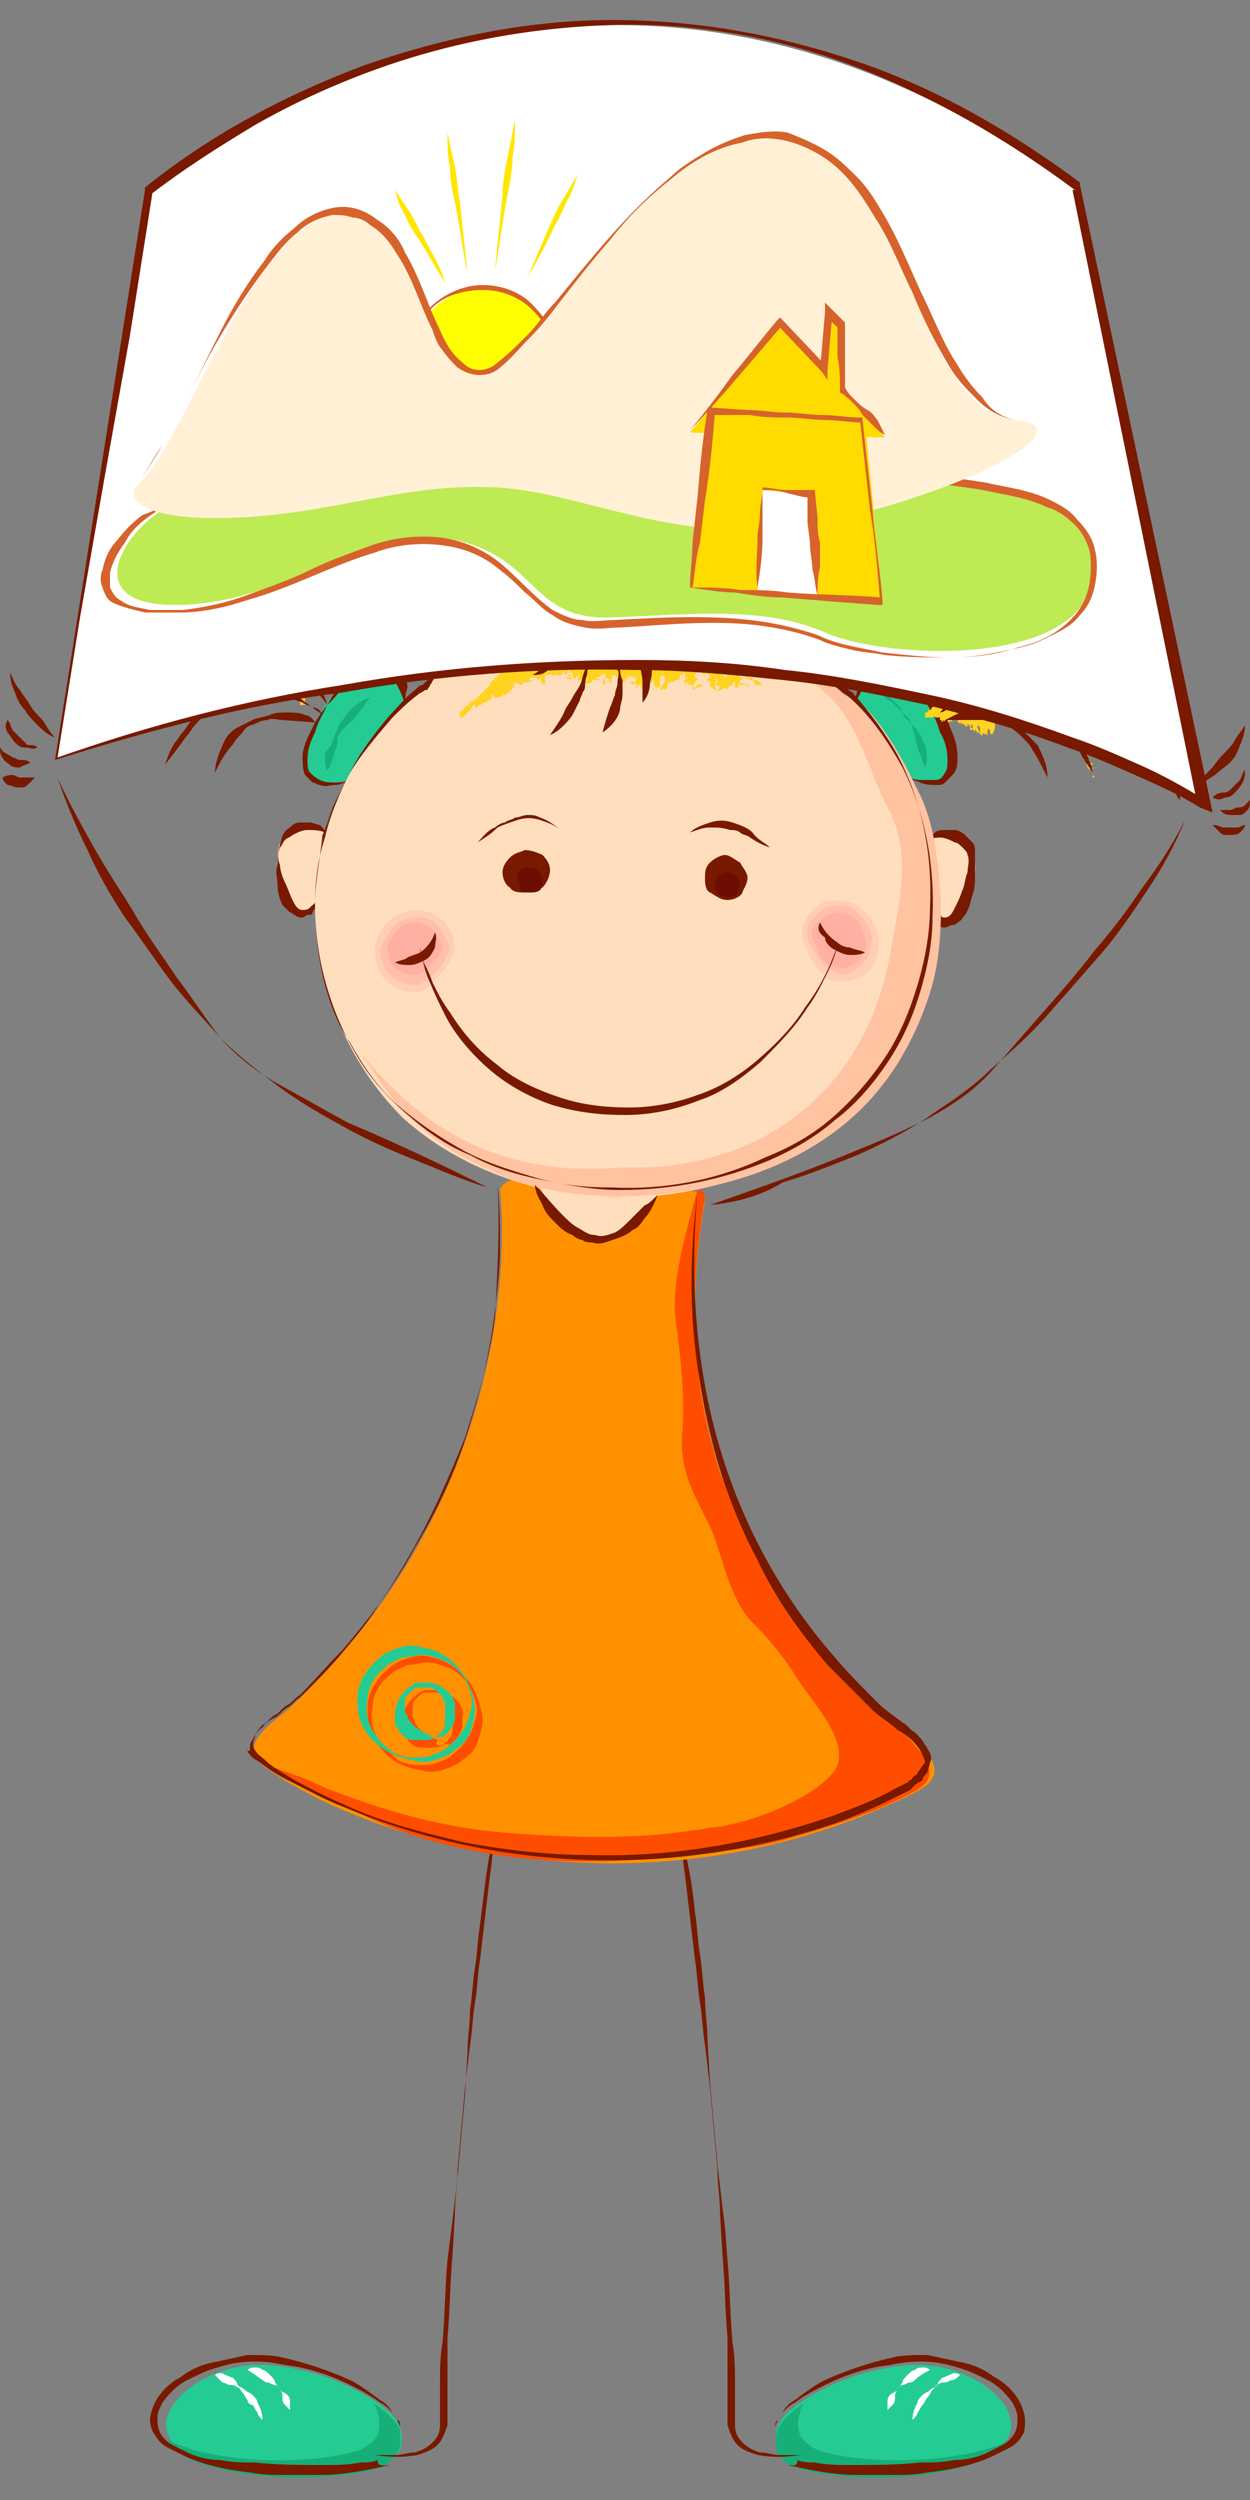 <?xml version="1.0" encoding="utf-8"?>
<!-- Generator: Adobe Illustrator 21.0.0, SVG Export Plug-In . SVG Version: 6.00 Build 0)  -->
<svg version="1.1" id="Layer_1" xmlns="http://www.w3.org/2000/svg" xmlns:xlink="http://www.w3.org/1999/xlink" x="0px" y="0px"
	 viewBox="0 0 50 100" style="enable-background:new 0 0 50 100;" xml:space="preserve">
<rect x="0" y="0" width="50" height="100" fill="#808080" stroke="none"/>
<style type="text/css">
	.st0{fill:#24CC94;}
	.st1{fill:#17AF78;}
	.st2{fill:#781900;}
	.st3{fill:#FFFFFF;}
	.st4{fill:#FFDEBE;}
	.st5{fill:#FFD320;}
	.st6{fill:#FF9100;}
	.st7{fill:#FF4D00;}
	.st8{fill:#FFCFB5;}
	.st9{fill:#FFBFAB;}
	.st10{fill:#FFB0A2;}
	.st11{fill:#FFC3A2;}
	.st12{fill:#6B0D00;}
	.st13{fill:#BEEA53;}
	.st14{fill:#D6632B;}
	.st15{fill:#FFFF00;}
	.st16{fill:#FFF0D6;}
	.st17{fill:#FFE600;}
	.st18{fill:#FFDB00;}
</style>
<g>
	<path class="st0" d="M15.3,98.6c-1.9,0.6-6,0.6-7.9-0.5c-1.9-1.1,0.1-3.3,2.7-3.5c2.7-0.1,5.7,1.6,5.9,2.5c0.1,0.3,0.1,0.6,0,0.9
		C15.8,98.3,15.6,98.5,15.3,98.6z"/>
	<path class="st1" d="M16,97.2c-0.1-0.3-0.5-0.7-1.1-1.1c0.1,0.1,0.2,0.3,0.2,0.4c0.1,0.3,0.1,0.6,0,0.9c-0.1,0.2-0.3,0.4-0.7,0.6
		c-1.8,0.6-5.7,0.6-7.7-0.4C6.8,97.8,7,98,7.3,98.2c1.9,1.1,6.1,1.1,7.9,0.5c0.3-0.1,0.5-0.3,0.7-0.6C16.1,97.8,16,97.5,16,97.2z"/>
	<path class="st2" d="M19.8,73.3c-0.1,0.6-0.1,1.1-0.2,1.7l-0.2,1.7l-0.2,1.7c-0.1,0.6-0.1,1.1-0.2,1.7c-0.1,0.6-0.1,1.1-0.2,1.7
		l-0.2,1.7c-0.1,1.1-0.2,2.2-0.3,3.3c0,0.6-0.1,1.1-0.1,1.7l-0.1,1.7c-0.1,1.1-0.1,2.2-0.2,3.3c0,0.6,0,1.1,0,1.7c0,0.3,0,0.6,0,0.8
		c0,0.1,0,0.1,0,0.2c0,0,0,0.1,0,0.1l0,0.1l0,0.1c0,0.2,0,0.3,0,0.5c-0.1,0.3-0.2,0.6-0.4,0.8c-0.2,0.2-0.5,0.3-0.8,0.4
		c-0.6,0.1-1.1,0.1-1.7,0c0,0,0,0,0,0c0,0,0,0,0,0c0.3,0,0.6,0,0.8,0c0.3,0,0.5-0.1,0.8-0.1c0.3-0.1,0.5-0.2,0.7-0.4
		c0.2-0.2,0.3-0.4,0.3-0.7c0-0.1,0-0.2,0-0.4l0,0l0,0c0,0,0-0.1,0-0.1c0-0.1,0-0.1,0-0.2c0-0.3,0-0.6,0-0.9c0-0.6,0-1.1,0.1-1.7
		c0.1-1.1,0.1-2.2,0.2-3.3l0.1-0.8l0.1-0.8l0.2-1.7c0.1-1.1,0.2-2.2,0.3-3.3l0.1-1.7c0-0.6,0.1-1.1,0.1-1.7c0.1-0.6,0.1-1.1,0.2-1.7
		c0.1-0.6,0.1-1.1,0.2-1.7C19.4,75.4,19.5,74.3,19.8,73.3C19.8,73.2,19.8,73.2,19.8,73.3C19.8,73.2,19.8,73.2,19.8,73.3L19.8,73.3z"
		/>
	<path class="st2" d="M15.6,98.6c-0.9,0.2-1.8,0.4-2.8,0.4c-0.5,0-0.9,0-1.4,0c-0.5,0-0.9,0-1.4-0.1c-0.9-0.1-1.9-0.3-2.7-0.7
		c-0.2-0.1-0.4-0.2-0.6-0.3c-0.2-0.1-0.4-0.3-0.5-0.5C6.1,97.3,6,97,6,96.8c0-0.2,0.1-0.5,0.2-0.7c0.2-0.4,0.6-0.8,1-1
		c0.4-0.3,0.8-0.5,1.3-0.6c0.5-0.1,0.9-0.2,1.4-0.3c0.5,0,1,0,1.4,0.1c0.9,0.2,1.8,0.5,2.7,0.9c0.4,0.2,0.8,0.5,1.2,0.8
		c0.2,0.1,0.4,0.3,0.5,0.5c0.1,0.1,0.1,0.2,0.2,0.3C16,96.8,16,97,16,97.1c0,0,0,0,0,0c0,0,0,0,0,0c0-0.1-0.1-0.2-0.1-0.3
		c-0.1-0.1-0.1-0.2-0.2-0.3c-0.2-0.2-0.3-0.3-0.5-0.4c-0.4-0.3-0.8-0.5-1.2-0.7c-0.8-0.4-1.7-0.7-2.6-0.8c-0.9-0.2-1.8-0.2-2.7,0.1
		c-0.4,0.1-0.8,0.3-1.2,0.5c-0.4,0.2-0.7,0.5-1,0.9c-0.1,0.2-0.2,0.4-0.2,0.6c0,0.2,0,0.4,0.1,0.6c0.1,0.2,0.3,0.4,0.5,0.5
		c0.2,0.1,0.4,0.2,0.6,0.3c0.4,0.2,0.9,0.3,1.3,0.3c0.5,0.1,0.9,0.1,1.4,0.1c0.9,0.1,1.8,0.1,2.8,0.1c0.5,0,0.9,0,1.4-0.1
		c0.2,0,0.5,0,0.7-0.1C15.1,98.7,15.4,98.6,15.6,98.6C15.6,98.6,15.6,98.6,15.6,98.6C15.6,98.6,15.6,98.6,15.6,98.6z"/>
	<path class="st3" d="M8.6,95c0.1-0.1,0.3-0.1,0.4,0c0.1,0,0.2,0.1,0.3,0.1c0.1,0.1,0.2,0.2,0.2,0.3c0.1,0.1,0.2,0.1,0.3,0.2
		c0.1,0.1,0.2,0.1,0.3,0.2c0.1,0.1,0.2,0.2,0.2,0.3c0.1,0.2,0.2,0.4,0.2,0.7l0,0c-0.1-0.1-0.2-0.2-0.2-0.3c-0.1-0.1-0.1-0.2-0.2-0.3
		C10,96.2,9.9,96.1,9.9,96c-0.1-0.1-0.1-0.2-0.2-0.3c-0.1-0.1-0.1-0.2-0.2-0.2c-0.1-0.1-0.2-0.1-0.3-0.1c-0.1,0-0.2-0.1-0.3-0.1
		C8.8,95.2,8.7,95.1,8.6,95L8.6,95z"/>
	<path class="st3" d="M9.9,94.8c0.1-0.1,0.2-0.1,0.3-0.1c0.1,0,0.2,0,0.3,0.1c0.1,0,0.2,0.1,0.3,0.2c0.1,0.1,0.2,0.2,0.2,0.3
		c0.1,0.1,0.1,0.2,0.2,0.3c0.1,0.1,0.2,0.1,0.3,0.2c0.1,0.1,0.1,0.2,0.1,0.3c0,0.1,0,0.2,0,0.3l0,0c-0.1-0.1-0.2-0.2-0.2-0.2
		c-0.1-0.1-0.1-0.2-0.1-0.3c0-0.1,0-0.2-0.1-0.3c-0.1-0.1-0.1-0.2-0.2-0.2c-0.1,0-0.2-0.1-0.3-0.1c-0.1,0-0.2-0.1-0.2-0.1
		C10.2,95,10.1,94.9,9.9,94.8L9.9,94.8z"/>
	<path class="st0" d="M31.8,98.6c1.9,0.6,6,0.6,7.9-0.5c1.9-1.1-0.1-3.3-2.7-3.5c-2.7-0.1-5.7,1.6-5.9,2.5c-0.1,0.3-0.1,0.6,0,0.9
		C31.3,98.3,31.5,98.5,31.8,98.6z"/>
	<path class="st1" d="M31.1,97.2c0.1-0.3,0.5-0.7,1.1-1.1c-0.1,0.1-0.2,0.3-0.2,0.4c-0.1,0.3-0.1,0.6,0,0.9c0.1,0.2,0.3,0.4,0.7,0.6
		c1.8,0.6,5.7,0.6,7.7-0.4c-0.1,0.2-0.3,0.5-0.7,0.6c-1.9,1.1-6.1,1.1-7.9,0.5c-0.3-0.1-0.5-0.3-0.7-0.6C31,97.8,31,97.5,31.1,97.2z
		"/>
	<path class="st2" d="M27.2,73.3c0.1,0.6,0.1,1.1,0.2,1.7l0.2,1.7l0.2,1.7c0.1,0.6,0.1,1.1,0.2,1.7c0.1,0.6,0.1,1.1,0.2,1.7l0.2,1.7
		c0.1,1.1,0.2,2.2,0.3,3.3c0,0.6,0.1,1.1,0.1,1.7l0.1,1.7c0.1,1.1,0.1,2.2,0.2,3.3c0,0.6,0,1.1,0,1.7c0,0.3,0,0.6,0,0.8
		c0,0.1,0,0.1,0,0.2c0,0,0,0.1,0,0.1l0,0.1l0,0.1c0,0.2,0,0.3,0,0.5c0.1,0.3,0.2,0.6,0.4,0.8c0.2,0.2,0.5,0.3,0.8,0.4
		c0.6,0.1,1.1,0.1,1.7,0c0,0,0,0,0,0c0,0,0,0,0,0c-0.3,0-0.6,0-0.8,0c-0.3,0-0.5-0.1-0.8-0.1c-0.3-0.1-0.5-0.2-0.7-0.4
		c-0.2-0.2-0.3-0.4-0.3-0.7c0-0.1,0-0.2,0-0.4l0,0l0,0c0,0,0-0.1,0-0.1c0-0.1,0-0.1,0-0.2c0-0.3,0-0.6,0-0.9c0-0.6,0-1.1-0.1-1.7
		c-0.1-1.1-0.1-2.2-0.2-3.3L29,89.1l-0.1-0.8l-0.2-1.7c-0.1-1.1-0.2-2.2-0.3-3.3l-0.1-1.7c0-0.6-0.1-1.1-0.1-1.7
		c-0.1-0.6-0.1-1.1-0.2-1.7c-0.1-0.6-0.1-1.1-0.2-1.7C27.7,75.4,27.5,74.3,27.2,73.3C27.3,73.2,27.3,73.2,27.2,73.3
		C27.2,73.2,27.2,73.2,27.2,73.3L27.2,73.3z"/>
	<path class="st2" d="M31.5,98.6c0.9,0.2,1.8,0.4,2.8,0.4c0.5,0,0.9,0,1.4,0c0.5,0,0.9,0,1.4-0.1c0.9-0.1,1.9-0.3,2.7-0.7
		c0.2-0.1,0.4-0.2,0.6-0.3c0.2-0.1,0.4-0.3,0.5-0.5C41,97.3,41,97,41,96.8c0-0.2-0.1-0.5-0.2-0.7c-0.2-0.4-0.6-0.8-1-1
		c-0.4-0.3-0.8-0.5-1.3-0.6c-0.5-0.1-0.9-0.2-1.4-0.3c-0.5,0-1,0-1.4,0.1c-0.9,0.2-1.8,0.5-2.7,0.9c-0.4,0.2-0.8,0.5-1.2,0.8
		c-0.2,0.1-0.4,0.3-0.5,0.5c-0.1,0.1-0.1,0.2-0.2,0.3c-0.1,0.1-0.1,0.2-0.1,0.3c0,0,0,0,0,0c0,0,0,0,0,0c0-0.1,0.1-0.2,0.1-0.3
		c0.1-0.1,0.1-0.2,0.2-0.3c0.2-0.2,0.3-0.3,0.5-0.4c0.4-0.3,0.8-0.5,1.2-0.7c0.8-0.4,1.7-0.7,2.6-0.8c0.9-0.2,1.8-0.2,2.7,0.1
		c0.4,0.1,0.8,0.3,1.2,0.5c0.4,0.2,0.7,0.5,1,0.9c0.1,0.2,0.2,0.4,0.2,0.6c0,0.2,0,0.4-0.1,0.6c-0.1,0.2-0.3,0.4-0.5,0.5
		c-0.2,0.1-0.4,0.2-0.6,0.3c-0.4,0.2-0.9,0.3-1.3,0.3c-0.5,0.1-0.9,0.1-1.4,0.1c-0.9,0.1-1.8,0.1-2.8,0.1c-0.5,0-0.9,0-1.4-0.1
		c-0.2,0-0.5,0-0.7-0.1C31.9,98.7,31.7,98.6,31.5,98.6C31.5,98.6,31.4,98.6,31.5,98.6C31.4,98.6,31.4,98.6,31.5,98.6z"/>
	<path class="st3" d="M38.4,95c-0.1-0.1-0.3-0.1-0.4,0c-0.1,0-0.2,0.1-0.3,0.1c-0.1,0.1-0.2,0.2-0.2,0.3c-0.1,0.1-0.2,0.1-0.3,0.2
		c-0.1,0.1-0.2,0.1-0.3,0.2c-0.1,0.1-0.2,0.2-0.2,0.3c-0.1,0.2-0.2,0.4-0.2,0.7l0,0c0.1-0.1,0.2-0.2,0.2-0.3
		c0.1-0.1,0.1-0.2,0.2-0.3c0.1-0.1,0.1-0.2,0.2-0.3c0.1-0.1,0.1-0.2,0.2-0.3c0.1-0.1,0.1-0.2,0.2-0.2c0.1-0.1,0.2-0.1,0.3-0.1
		c0.1,0,0.2-0.1,0.3-0.1C38.2,95.2,38.3,95.1,38.4,95L38.4,95z"/>
	<path class="st3" d="M37.2,94.8c-0.1-0.1-0.2-0.1-0.3-0.1c-0.1,0-0.2,0-0.3,0.1c-0.1,0-0.2,0.1-0.3,0.2c-0.1,0.1-0.2,0.2-0.2,0.3
		c-0.1,0.1-0.1,0.2-0.2,0.3c-0.1,0.1-0.2,0.1-0.3,0.2c-0.1,0.1-0.1,0.2-0.1,0.3c0,0.1,0,0.2,0,0.3l0,0c0.1-0.1,0.2-0.2,0.2-0.2
		c0.1-0.1,0.1-0.2,0.1-0.3c0-0.1,0-0.2,0.1-0.3c0.1-0.1,0.1-0.2,0.2-0.2c0.1,0,0.2-0.1,0.3-0.1c0.1,0,0.2-0.1,0.2-0.1
		C36.8,95,37,94.9,37.2,94.8L37.2,94.8z"/>
	<path class="st4" d="M37.1,33.6c0.4-0.4,1.8-0.4,1.9,0.9c0.1,1.4-0.7,3.3-1.5,1.9C36.6,35.1,36.7,34,37.1,33.6z"/>
	<path class="st2" d="M37.1,33.6c0.1-0.1,0.2-0.2,0.3-0.3c0.1-0.1,0.3-0.1,0.4-0.1c0.1,0,0.3,0,0.4,0c0.1,0,0.3,0.1,0.4,0.2
		c0.1,0.1,0.2,0.2,0.3,0.3c0.1,0.1,0.1,0.3,0.1,0.4C39,34.5,39,34.7,39,35c0,0.3,0,0.5-0.1,0.8c-0.1,0.3-0.1,0.5-0.3,0.8
		c-0.1,0.1-0.1,0.2-0.3,0.3c-0.1,0.1-0.1,0.1-0.2,0.1c-0.1,0-0.2,0.1-0.3,0.1c-0.1,0-0.2,0-0.2-0.1c-0.1,0-0.1-0.1-0.2-0.2
		c-0.1-0.1-0.1-0.2-0.2-0.4c0,0,0,0,0,0c0,0,0,0,0,0c0.1,0.1,0.2,0.2,0.3,0.2c0.1,0.1,0.2,0.1,0.3,0.1c0.2,0,0.3-0.2,0.4-0.4
		c0.1-0.2,0.2-0.4,0.3-0.7c0.1-0.2,0.1-0.5,0.2-0.7c0-0.2,0.1-0.5,0-0.7c0-0.1-0.1-0.2-0.2-0.3c-0.1-0.1-0.2-0.2-0.3-0.2
		c-0.2-0.1-0.4-0.2-0.6-0.2C37.6,33.5,37.3,33.5,37.1,33.6C37.1,33.7,37.1,33.7,37.1,33.6C37.1,33.6,37.1,33.6,37.1,33.6z"/>
	<path class="st4" d="M13,33.3c-0.4-0.4-1.8-0.5-1.9,0.9c-0.1,1.4,0.6,3.3,1.5,1.9C13.4,34.8,13.4,33.7,13,33.3z"/>
	<path class="st2" d="M13,33.3c-0.2-0.1-0.5-0.1-0.7-0.1c-0.2,0-0.4,0.1-0.6,0.2c-0.1,0.1-0.2,0.1-0.3,0.2c-0.1,0.1-0.1,0.2-0.2,0.3
		c-0.1,0.2-0.1,0.5,0,0.7c0,0.2,0.1,0.5,0.2,0.7c0.1,0.2,0.2,0.5,0.3,0.7c0.1,0.2,0.2,0.4,0.4,0.4c0.1,0,0.2,0,0.3-0.1
		c0.1-0.1,0.2-0.2,0.3-0.2c0,0,0,0,0,0c0,0,0,0,0,0c0,0.1-0.1,0.2-0.2,0.4c0,0.1-0.1,0.1-0.2,0.1c-0.1,0-0.1,0.1-0.2,0.1
		c-0.1,0-0.2,0-0.3-0.1c-0.1,0-0.1-0.1-0.2-0.1c-0.1-0.1-0.2-0.2-0.3-0.3c-0.1-0.2-0.2-0.5-0.2-0.8c0-0.3-0.1-0.5,0-0.8
		c0-0.3,0-0.5,0.1-0.8c0-0.1,0.1-0.3,0.1-0.4c0.1-0.1,0.1-0.2,0.3-0.3c0.1-0.1,0.2-0.2,0.4-0.2c0.1,0,0.3,0,0.4,0
		c0.1,0,0.3,0.1,0.4,0.1C12.9,33.1,13,33.2,13,33.3C13,33.3,13,33.3,13,33.3C13,33.3,13,33.3,13,33.3z"/>
	<path class="st0" d="M34.2,28.1c0,0,0.7-2.9,2.2-1.3c1.5,1.6,3.1,5.5-0.1,4.3C33.3,30,34.2,28.1,34.2,28.1z"/>
	<path class="st2" d="M34.2,28.1c0-0.2,0.1-0.4,0.1-0.6c0.1-0.2,0.1-0.4,0.3-0.6c0.1-0.2,0.2-0.4,0.4-0.5c0.2-0.1,0.5-0.2,0.7-0.2
		c0.2,0.1,0.4,0.2,0.6,0.3c0.2,0.2,0.3,0.3,0.4,0.5c0.3,0.3,0.5,0.7,0.7,1c0.2,0.3,0.5,0.7,0.6,1.1c0.2,0.4,0.3,0.8,0.3,1.2
		c0,0.2,0,0.5-0.2,0.7c-0.1,0.1-0.2,0.2-0.3,0.3c-0.1,0.1-0.2,0.1-0.3,0.1c-0.2,0-0.5,0-0.7-0.1c-0.2-0.1-0.4-0.1-0.6-0.2
		c0,0,0,0,0,0c0,0,0,0,0,0c0.2,0,0.4,0.1,0.6,0.1c0.2,0,0.4,0,0.6,0c0.2,0,0.3-0.1,0.4-0.3c0.1-0.1,0.1-0.3,0.1-0.5
		c0-0.4-0.1-0.8-0.3-1.1c-0.1-0.4-0.3-0.8-0.5-1.1c-0.2-0.4-0.4-0.7-0.7-1c-0.1-0.2-0.3-0.3-0.4-0.4c-0.2-0.1-0.3-0.2-0.5-0.2
		c-0.2,0-0.3,0-0.5,0.1c-0.1,0.1-0.3,0.2-0.4,0.4C34.6,27.4,34.4,27.8,34.2,28.1C34.2,28.2,34.2,28.2,34.2,28.1
		C34.2,28.1,34.2,28.1,34.2,28.1z"/>
	<path class="st5" d="M6,28.4L6,28.4C6,28.4,6,28.4,6,28.4z"/>
	<path class="st5" d="M6,28.4L6,28.4L6,28.4z"/>
	<path class="st5" d="M12.3,26.3C12.3,26.3,12.4,26.3,12.3,26.3C12.4,26.2,12.3,26.2,12.3,26.3z"/>
	<path class="st5" d="M10.4,27.6L10.4,27.6C10.4,27.6,10.4,27.6,10.4,27.6z"/>
	<path class="st5" d="M6.2,28.2L6.2,28.2C6.2,28.2,6.2,28.2,6.2,28.2z"/>
	<path class="st5" d="M12.5,26.6C12.5,26.6,12.5,26.6,12.5,26.6C12.5,26.6,12.5,26.6,12.5,26.6z"/>
	<path class="st5" d="M6.9,28C6.9,28,6.9,28,6.9,28C6.9,28,6.9,28,6.9,28z"/>
	<path class="st5" d="M10.7,25.4C10.7,25.4,10.7,25.4,10.7,25.4C10.7,25.4,10.7,25.4,10.7,25.4z"/>
	<path class="st5" d="M10.6,25.7c0.1-0.1,0-0.2,0-0.3c0,0-0.1,0-0.1,0.1c0-0.2-0.1,0.1-0.2,0c0,0,0,0.1,0,0.1c0,0,0-0.1,0-0.1
		c0,0.1-0.1,0.1-0.1,0.1c0,0,0,0.2,0,0.2c0,0.1-0.1,0-0.1,0.1c0-0.1,0-0.1,0.1-0.1l-0.1,0.1c0-0.1,0-0.1,0.1-0.1
		c0-0.1-0.1,0-0.1,0.1c0,0,0,0-0.1,0c0-0.1,0-0.2,0.1-0.2c0.1,0,0,0.1,0,0.1l0-0.1c0,0.1,0,0,0.1,0c0,0,0,0,0,0.1
		c0.1,0,0.1,0,0.1-0.1c-0.1-0.1-0.2,0-0.2-0.1L10,25.6c0,0,0,0.1,0,0.2c0-0.1,0-0.2-0.1-0.2c0,0.1-0.1,0.1-0.1,0.2c0-0.1,0,0,0,0
		c0,0,0,0.1,0,0.1c-0.1,0,0-0.1-0.1-0.1c0-0.1,0.1-0.2,0.1-0.2c0-0.1,0,0-0.1,0c0,0.1,0,0.1,0,0.1c-0.1,0.1-0.1,0.2-0.2,0.2
		c0-0.2,0.1-0.1,0.1-0.3c0,0,0,0.1-0.1,0.1c0-0.1-0.1,0-0.1,0l0,0c0,0-0.1,0-0.1,0l0,0l0,0c0,0,0,0,0,0c0,0.1-0.1,0-0.1,0.1
		c0,0.1,0,0,0.1,0c0,0,0.1,0,0,0.1c-0.1,0-0.1,0.1-0.2,0.1l0,0c0,0.1,0,0-0.1,0c-0.1,0,0-0.1,0-0.1c0-0.1,0.1,0,0.1-0.1l0-0.1
		c0,0.1-0.1,0-0.1,0l0,0c0,0.1,0,0,0,0l0,0.1c0,0,0-0.1,0.1,0C9.1,26,9.1,26,9,26.1c0,0,0,0,0-0.1c0,0,0,0.1-0.1,0c0,0,0-0.1,0-0.1
		L9,26c0,0,0,0,0,0c0,0,0,0.1,0,0.1c0,0,0,0,0-0.1c0,0,0,0-0.1,0.1c0,0,0.1,0.1,0,0.1c-0.1,0-0.1,0.1-0.1,0l0,0.1c0-0.1,0,0-0.1,0
		c0-0.1,0.1,0,0-0.2c0,0,0,0,0-0.1c0,0,0,0.1,0,0.2c0,0-0.1,0-0.1-0.1c0,0,0,0.1,0,0.1c0,0,0-0.1,0-0.1c0,0,0,0,0,0c0,0,0,0.1,0,0
		c0,0.1-0.1,0,0,0.1c0-0.1-0.1,0-0.1,0c0.1,0.2,0-0.1,0.1,0.1c0,0.1-0.1,0.1-0.2,0.2c-0.1,0,0-0.1-0.1-0.1c0,0,0.1,0,0.1-0.1
		c-0.1,0-0.1,0-0.1,0.1c0,0-0.1-0.1-0.2-0.1c0,0,0,0.1,0.1,0.1c0,0,0,0-0.1,0c0,0,0,0,0,0.1c0,0,0,0,0,0l0,0c0,0.1-0.1-0.1-0.1,0
		c0,0,0,0,0,0c0,0,0,0.1,0,0.1c0,0,0,0,0,0c0,0,0,0,0-0.1l0,0l0,0l0,0.1c0,0,0,0.1,0,0.1c0,0-0.1,0-0.1,0c0,0.1,0,0.1,0,0.1
		c0,0,0,0,0,0.1l-0.1,0c0,0,0,0,0-0.1c0-0.1,0-0.1,0.1-0.1c-0.1-0.1,0,0.1-0.1,0.1c0,0,0-0.1,0-0.1c0,0,0,0.1-0.1,0.1
		c0,0,0.1,0.1,0,0.1l-0.1,0c0,0,0,0.1,0,0.1l0,0c0,0.1,0,0,0,0.1c0,0,0-0.1,0-0.1c0,0.1,0,0,0,0.1c-0.1,0,0,0-0.1,0
		c0-0.1,0-0.1-0.1-0.2c0,0-0.1,0.1-0.1,0.1c0,0.1,0,0.1,0,0.2c0,0,0,0,0,0l0,0c0,0.1,0,0.1-0.1,0.1c0,0,0,0.1,0,0.1l0,0l0,0
		c0,0,0,0.1,0,0.1c0,0,0,0,0,0c0,0-0.1,0-0.1,0c0,0,0-0.1,0-0.1c0,0,0,0,0,0l0,0c0,0.1-0.1,0-0.1,0c0,0.1,0.1,0,0,0.1
		c-0.1,0-0.1,0.1-0.2,0c0,0,0,0.1-0.1,0.2c0,0,0,0,0,0.1c0.1,0,0-0.1,0.1-0.1c0,0,0-0.1,0-0.1c0,0,0,0,0,0c0,0.1,0,0.1,0,0.1
		c0,0,0.1,0,0.1,0c0,0,0,0,0,0c0,0,0,0.1,0,0.1c0,0,0,0,0,0l0,0.1c0,0-0.1,0-0.1-0.1c0,0-0.1,0.1-0.1,0c0,0,0,0,0,0l0,0l0,0
		c0,0.1-0.1,0,0,0.1c0.1,0.1-0.1,0-0.1,0l0-0.1l0,0c0,0,0-0.1,0-0.1c0,0-0.1,0.1-0.1,0.1c0,0,0,0-0.1-0.1c0,0.1-0.1,0-0.1,0.1
		c0,0.1,0.1,0,0.1,0c0,0,0,0,0,0c0,0,0.1,0,0.1,0c0,0,0,0,0,0.1l0,0c0,0,0,0,0,0.1c0,0,0,0,0-0.1c0,0-0.1,0.1-0.1,0.1c0,0,0,0,0,0
		c0,0,0,0,0,0c0,0,0,0,0,0l-0.1,0.1c0,0,0,0,0,0c0,0,0,0,0,0.1c0,0-0.1,0-0.1,0c0,0,0,0,0,0c0,0,0,0.1,0,0.1l0,0c0,0,0,0,0,0
		c0,0,0,0,0-0.1c0,0,0,0,0,0c0,0,0,0,0,0c0,0,0,0-0.1,0.1c0,0,0,0,0,0c0,0-0.1,0-0.1,0c0,0,0,0,0,0l0,0.1c0,0,0,0-0.1,0
		c0,0-0.1,0,0,0.1c0,0,0,0,0,0l0,0l0,0l0,0c0,0,0,0,0,0c0,0,0,0.1,0,0.1c0,0,0,0,0-0.1l0,0l0,0c0,0,0,0,0,0c0,0,0.1,0,0.1-0.1
		c0,0,0,0,0,0c0,0,0,0,0,0c0,0,0,0,0,0l0,0c0,0.1,0,0.1,0,0.1c0,0,0,0.1-0.1,0.1h0c0,0,0,0-0.1,0c0,0-0.1,0-0.1,0c0,0,0,0-0.1,0.1
		c0,0,0,0,0,0c0,0,0,0,0,0l0,0c0,0,0,0,0,0c0,0,0,0,0,0.1c0,0,0,0,0,0c0,0,0,0,0,0c0,0,0,0,0,0c0,0,0,0,0,0c0,0,0,0,0.1,0
		c0,0,0,0,0,0c0,0,0,0,0.1,0c0,0,0.1,0,0.1,0c0,0,0,0,0,0c0,0,0,0,0,0.1c-0.1,0,0,0,0,0l0,0c0,0,0,0,0,0c0,0,0,0-0.1,0.1
		c0,0,0,0,0,0c0,0,0,0,0,0c0,0,0,0,0,0c0,0,0.1,0,0.1,0c0,0,0,0,0.1-0.1c0,0,0,0,0,0l0.1,0h0c0,0,0.1-0.1,0.1-0.1c0,0,0,0,0,0.1
		c0,0,0,0,0,0c0,0,0,0,0,0l0,0c0,0,0,0,0,0c0,0,0,0,0-0.1c0,0,0,0-0.1,0.1c0,0,0,0,0-0.1c0,0,0.1,0,0.1,0c0,0,0,0,0,0c0,0,0,0,0,0
		c0,0,0,0,0,0l0,0l0-0.1c0.1,0,0.1-0.1,0.1-0.1l0,0c0,0,0.1,0,0.1-0.1c0,0,0,0,0,0c0,0,0.1-0.1,0.1-0.1c0,0,0,0-0.1,0
		c0-0.1,0.1,0,0.1,0c0,0,0,0,0,0.1c0,0,0,0,0-0.1c0,0,0,0.1,0,0.1c-0.1,0-0.1,0.1-0.1,0.1l0,0c0,0,0,0-0.1,0.1l0,0l0,0l0,0
		c0,0,0,0.1,0,0.1c0,0,0-0.1,0-0.1c0,0,0.1,0,0.1,0c0,0,0,0,0,0c0,0,0,0,0,0c0,0,0,0,0.1,0c0,0,0-0.1,0-0.1c0,0,0.1,0,0.1-0.1
		c0,0,0,0.1,0,0.1c0,0,0.1,0,0,0c0,0,0.1,0,0.1,0c0,0-0.1,0-0.1,0c0,0,0,0,0,0l0,0c0,0,0,0,0.1,0c0,0,0,0,0,0c0,0,0,0,0,0l0,0
		c0,0,0.1,0,0.1-0.1l0,0c0,0,0-0.1,0-0.1c0,0,0,0,0,0.1c0,0,0,0,0.1,0c0,0,0-0.1,0-0.1c0,0,0-0.1,0-0.1c0.1,0.1-0.1,0.1,0,0.1
		c0,0,0,0,0,0c0,0,0.1,0,0.1,0c0-0.1,0,0,0-0.1c0,0,0,0.1,0,0l0-0.1c0,0,0.1,0,0.1,0l0,0l0,0c0,0,0,0,0,0.1c0-0.1,0,0,0-0.1l0,0
		c0-0.1,0.1,0,0.1-0.1c0,0,0,0-0.1,0c0,0,0.1,0,0.1,0l0,0c0,0,0.1,0,0.1,0c0,0,0-0.1,0-0.1c0.1,0,0,0.1,0.1,0.1l0-0.1l0,0
		c0.1,0,0.1-0.1,0.2-0.1c0,0.1,0,0.1,0,0.1c0.1,0,0,0,0.1,0c0,0,0-0.1,0-0.1c0,0,0,0,0.1,0c0-0.1,0-0.1,0.1-0.1l0,0l0-0.1
		c0,0,0,0,0-0.1h0c-0.1-0.1-0.1,0.1-0.2,0c0,0,0,0,0-0.1c0,0,0,0,0,0c0,0,0-0.1,0-0.1c0-0.1,0-0.1,0-0.1c0.1,0,0,0.1,0,0.1
		c0,0,0-0.1,0,0l0,0.1c0-0.1,0-0.1,0-0.1c0-0.1,0,0,0.1,0l0,0c0,0,0-0.1,0.1-0.1l0,0.1c-0.1-0.1,0,0.1,0,0.1c0.1,0,0,0.1,0.1,0.2
		c0,0,0,0,0.1,0c0-0.1,0.1,0,0.1-0.1c0,0,0,0.1,0,0.1c0,0,0.1,0,0.1-0.1c0,0,0,0,0,0.1c0.1,0,0.1-0.2,0.2-0.1l0,0c0,0,0,0,0,0
		c0.1,0.1,0.1-0.1,0.1,0.1c0.1,0,0-0.1,0.1-0.1c0,0,0,0.1,0,0.1c0.1-0.1,0.2-0.1,0.3-0.1c0,0,0,0,0,0c0.1,0,0.2-0.1,0.2-0.1
		c0,0,0-0.1,0-0.1c0,0,0-0.1,0-0.2c0.1-0.1,0,0.1,0.1,0.1c0,0.1,0,0.1,0,0.2l0.1-0.1c0,0.1,0.1,0,0.1,0.1c0,0,0,0.1,0,0c0,0,0,0,0,0
		c0,0,0,0.1-0.1,0.1c0,0,0.1,0,0.1,0c0-0.1,0,0,0-0.1l0,0c0,0,0-0.1,0-0.1l0,0.1c0,0,0-0.1,0-0.1c0,0,0.1,0,0.1,0.1
		c0,0,0-0.1,0.1-0.1c0,0,0,0,0,0.1c0,0,0.1,0,0.1,0.1c0,0,0.1,0,0.1-0.1c0,0,0,0,0-0.1c0-0.1,0,0,0.1,0c0,0.1,0,0.1,0,0.1
		c0,0.2,0.1,0,0,0.2c0,0,0.1,0,0.1-0.1c0,0.1,0,0-0.1,0.1l0,0l0,0c0,0.1,0.1-0.1,0.1-0.2l0,0l0,0l-0.1,0.1c0,0,0.1-0.1,0.1-0.1l0,0
		l0,0c0,0,0,0,0,0c0.1-0.1,0.1-0.1,0.1-0.2c0,0,0,0.2,0,0.1l-0.1,0.1c0,0,0-0.1,0-0.1c0,0.2,0,0.2,0.1,0.2c0.1-0.1,0.1,0.1,0.2-0.1
		l0,0.1l0,0.1c0.1,0,0.1,0.1,0.2,0l0,0.1c0.2-0.2,0.3,0,0.4-0.2c0,0.1-0.1,0.1-0.1,0.1c0,0,0.1-0.1,0.1,0c0,0-0.1,0-0.1,0
		c0,0.1,0.1,0,0,0c0-0.1,0.1-0.1,0.2-0.1c0,0,0,0,0,0c0,0,0,0,0.1,0c0,0,0,0,0,0c0.2,0,0.4,0.1,0.5,0.3l0,0c0,0,0.1,0,0.1,0h0
		c0,0.1,0.1,0,0.1,0.1h0c0.1,0,0.1,0.1,0.1,0.1c0,0,0,0,0,0.1c0,0,0.1,0,0.1,0l0,0c0,0,0,0,0.1,0c0,0,0,0,0-0.1c0,0,0-0.1,0-0.1
		c0,0,0,0,0,0c0,0,0,0,0-0.1c0,0,0-0.1,0-0.1c0,0-0.1-0.1-0.1-0.1c0,0,0,0,0,0c0,0,0-0.1,0-0.1l0,0c0,0,0,0,0,0c0,0,0,0,0,0.1
		c0,0,0,0,0,0c0,0,0,0,0,0c0,0,0,0,0-0.1c0,0,0,0,0.1,0c0-0.1,0,0,0-0.1c0,0.1,0,0-0.1,0c0,0,0,0,0,0c0.1-0.1-0.1-0.1-0.1-0.1
		c0,0,0,0,0,0c0,0,0-0.1,0-0.1c0,0,0.1-0.1,0-0.1c-0.1,0.1,0-0.1-0.1,0l0-0.1c-0.1,0-0.1,0.1-0.2,0.1c0-0.1,0.1-0.1,0.1-0.2l0,0
		l0-0.1h0c0,0,0,0,0-0.1c0,0,0,0,0,0c-0.1,0,0-0.2-0.1-0.1c0,0,0-0.1,0-0.1c-0.1,0.1,0-0.1-0.1-0.1c0,0,0-0.1,0-0.1
		c0,0,0,0.1-0.1,0.1c0-0.1-0.1-0.1,0-0.2c-0.1,0-0.1,0.1-0.1,0.2c0-0.1,0-0.1,0-0.2c0,0,0,0.1,0.1,0c0-0.1,0,0-0.1,0
		c0,0,0-0.1,0.1-0.1c0,0,0,0,0-0.1c0,0.1-0.1,0.1-0.1,0.1l0.1-0.1c0,0,0,0.1,0,0.1c-0.1,0-0.1,0.1-0.2,0.1c0,0,0-0.1,0-0.1
		c0,0,0.1-0.1,0.1-0.1c-0.1,0.1,0-0.1,0-0.2c0,0,0,0.1-0.1,0.1c-0.1,0,0-0.1,0-0.1c-0.1-0.1-0.1-0.3-0.2-0.2l0,0.1l0.1-0.1
		c0,0.1-0.1,0.2-0.2,0.3c0,0,0,0,0-0.1l-0.1,0c0,0.1,0,0,0,0.1c0,0,0-0.1,0-0.1c0,0-0.1,0-0.1,0.1c0,0,0.1-0.1,0.1-0.2
		c0,0,0-0.1,0-0.1l-0.1,0c0,0,0-0.1,0.1-0.1c0-0.1-0.1,0.1-0.1-0.1l-0.1,0.1c-0.1-0.1,0-0.1-0.1-0.2l0,0.1c-0.1,0.1,0-0.1-0.1-0.1
		c-0.1,0-0.1,0.1-0.1,0.2c0,0,0,0,0-0.1c0,0.1-0.1,0.2-0.1,0.1c0,0,0.1-0.1,0.1-0.1c0-0.1-0.1,0-0.1-0.1c0,0.1-0.2,0.2-0.2,0.3
		c0,0.1,0,0.2-0.1,0.3c0-0.1,0-0.1-0.1-0.1c0-0.1,0-0.2,0-0.2c0,0,0,0.1,0,0.1C10.7,25.8,10.6,25.7,10.6,25.7
		C10.6,25.6,10.6,25.6,10.6,25.7C10.6,25.6,10.6,25.6,10.6,25.7z"/>
	<polygon class="st5" points="6.2,28.2 6.2,28.2 6.2,28.2 	"/>
	<path class="st5" d="M9.4,25.7C9.4,25.7,9.4,25.8,9.4,25.7C9.4,25.8,9.4,25.8,9.4,25.7z"/>
	<path class="st5" d="M8.6,26L8.6,26C8.6,26,8.6,26,8.6,26z"/>
	<path class="st5" d="M6.1,28.2L6.1,28.2C6.1,28.2,6.1,28.2,6.1,28.2z"/>
	<path class="st5" d="M44.1,30.4L44.1,30.4C44.1,30.4,44.1,30.4,44.1,30.4z"/>
	<path class="st5" d="M44.1,30.4L44.1,30.4C44.1,30.4,44.1,30.4,44.1,30.4z"/>
	<path class="st5" d="M39.3,28.3C39.3,28.4,39.3,28.4,39.3,28.3C39.3,28.4,39.3,28.4,39.3,28.3z"/>
	<path class="st5" d="M40.2,26.1L40.2,26.1C40.2,26.2,40.2,26.2,40.2,26.1z"/>
	<path class="st5" d="M44,30.2L44,30.2C44,30.2,44,30.2,44,30.2z"/>
	<path class="st5" d="M39,28.2C39,28.2,39,28.2,39,28.2C39,28.2,39,28.2,39,28.2z"/>
	<path class="st5" d="M43.9,29.4C43.9,29.4,43.9,29.4,43.9,29.4C43.9,29.4,43.9,29.4,43.9,29.4z"/>
	<path class="st5" d="M40.4,28.4C40.4,28.4,40.4,28.4,40.4,28.4C40.4,28.4,40.4,28.4,40.4,28.4z"/>
	<path class="st5" d="M40.4,28.1c0,0.1,0,0.2,0,0.3c0,0,0,0,0-0.1c0,0.2,0.1-0.1,0.1,0c0,0,0-0.1,0-0.1c0,0,0,0.1,0,0.1
		c0-0.1,0.1-0.1,0-0.1c0,0,0-0.2,0-0.2c0-0.1,0,0,0.1-0.1c0,0.1,0,0.1-0.1,0.1c0,0,0.1,0,0.1-0.1c0,0.1,0,0.1,0,0.1
		c0,0.1,0.1,0,0.1-0.1c0,0,0,0,0,0c0,0-0.1,0.2-0.1,0.2c0,0,0-0.1,0-0.1l0,0.1c0-0.1,0,0,0,0c0,0,0,0,0-0.1c0,0,0,0-0.1,0.1
		c0,0.1,0.1,0,0.1,0.1c0,0,0.1-0.1,0.1-0.1c0,0,0-0.1,0-0.2c0,0.1,0,0.2,0,0.2c0-0.1,0.1-0.1,0.1-0.2c0,0.1,0,0,0,0c0,0,0-0.1,0-0.1
		c0.1,0,0,0.1,0,0.1c0,0-0.1,0.2-0.1,0.2c0,0.1,0,0,0,0c0-0.1,0-0.1,0-0.1c0.1,0,0.1-0.2,0.2-0.2C41.1,28,41,28,41,28.2
		c0,0,0.1-0.1,0.1-0.1c0,0.1,0.1,0,0.1,0l0,0c0,0,0,0,0.1,0l0,0l0,0c0,0,0,0,0,0c0,0,0.1,0,0.1,0c0-0.1,0,0,0,0c0,0,0-0.1,0-0.1
		c0,0,0.1-0.1,0.2,0l0,0c0,0,0,0,0.1,0c0,0.1-0.1,0.1-0.1,0.1c0,0.1,0,0-0.1,0.1l0,0.1c0-0.1,0,0,0,0l0,0c0-0.1,0,0,0,0l0-0.1
		c0,0-0.1,0.1-0.1,0c0.1,0,0.1-0.1,0.1-0.1c0,0,0,0,0,0c0,0,0.1,0,0.1,0c0,0-0.1,0.1-0.1,0.1l0.1-0.1c0,0,0,0,0,0c0,0,0-0.1,0.1,0
		c0,0,0,0,0,0.1c0,0,0,0,0.1,0c0,0,0-0.1,0.1-0.1c0,0,0.1,0,0.1,0.1l0,0c-0.1,0.1,0,0,0,0.1c0,0.1-0.1,0-0.1,0.1c0,0,0,0.1,0,0.1
		c0,0,0.1-0.1,0.1-0.1c0,0,0,0,0,0.1c0,0,0.1-0.1,0.1,0c0,0-0.1,0.1-0.1,0.1c0,0,0,0,0,0c0,0,0-0.1,0,0c0-0.1,0,0,0.1,0
		c0,0.1,0,0,0,0.1c0.1-0.1-0.1,0,0-0.1c0.1,0,0.1,0.1,0.2,0c0,0.1,0,0.1-0.1,0.1c-0.1,0,0,0-0.1,0c0,0,0.1,0.1,0.1,0
		c0,0-0.1,0.2,0,0.1c0,0,0-0.1,0-0.1c0,0,0,0,0,0c0,0,0,0,0-0.1c0,0,0,0,0,0.1l0,0c0.1,0-0.1,0.1,0,0.1c0,0,0,0,0,0
		c0,0,0.1-0.1,0.1-0.1c0,0,0,0,0,0c0,0,0,0-0.1,0l0,0v0l0.1,0c0,0,0-0.1,0.1-0.1c0,0,0,0.1,0,0.1c0,0,0.1,0,0.1,0c0,0,0,0,0.1,0
		l0,0.1c0,0,0,0-0.1,0.1c-0.1,0-0.1,0-0.1,0c0,0.1,0.1,0,0.1,0.1c0,0,0,0-0.1,0c0,0,0.1,0,0.1,0c0,0,0-0.1,0.1-0.1l0,0.1
		c0,0,0.1,0,0.1,0l0,0c0,0,0,0,0.1,0c0,0-0.1,0-0.1,0c0,0,0,0,0.1,0c0,0.1,0,0,0,0.1c-0.1,0.1-0.1,0-0.2,0.1c0,0,0.1,0.1,0.1,0.1
		c0.1,0,0.1,0,0.1-0.1c0,0,0,0,0,0l0,0c0.1,0,0.1,0,0.1,0.1c0,0,0.1,0,0.1,0l0,0l0,0c0,0,0.1,0,0.1,0c0,0,0,0,0,0c0,0,0,0.1,0,0.1
		c0,0-0.1,0-0.1,0c0,0,0,0,0,0l0,0c0.1,0,0,0.1,0,0.1c0.1,0,0-0.1,0.1,0c0,0.1,0.1,0.1,0,0.2c0,0,0.1,0,0.1,0.1c0,0,0,0,0.1,0
		c0-0.1-0.1,0-0.1-0.1c0,0-0.1,0-0.1,0c0,0,0,0,0,0c0,0,0.1,0,0.1,0c0,0,0-0.1,0-0.1c0,0,0,0,0,0c0,0,0.1,0,0.1,0c0,0,0,0,0,0l0.1,0
		c0,0,0,0.1-0.1,0.1c0,0,0.1,0.1,0,0.1c0,0,0,0,0,0l0,0l0,0c0.1,0,0,0.1,0.1,0c0.1,0,0,0.1,0,0.1l-0.1,0l0,0c0,0-0.1,0-0.1,0
		c0,0,0,0.1,0.1,0.1c0,0,0,0-0.1,0c0.1,0,0,0.1,0,0.1c0,0,0-0.1,0.1,0c0,0,0,0,0,0c0,0,0-0.1,0-0.1c0,0,0,0,0.1,0l0,0
		c0,0,0,0,0.1,0.1c0,0,0,0-0.1,0c0,0,0.1,0.1,0.1,0.1c0,0,0,0,0,0c0,0,0,0,0,0c0,0,0,0,0,0l0,0.1c0,0,0,0,0,0c0,0,0,0,0.1,0.1
		c0,0,0,0.1,0,0.1c0,0,0,0,0,0c0,0,0.1,0,0.1,0.1l0,0c0,0.1,0,0,0,0c0,0,0,0-0.1,0c0,0,0,0,0,0c0,0,0,0,0,0c0,0,0,0.1,0.1,0.1
		c0,0,0,0,0,0c0,0,0,0.1,0,0.1c0,0,0,0,0,0l0,0.1c0,0,0,0,0,0.1c0,0,0,0.1,0,0.1c0,0,0,0,0-0.1l0,0c0,0,0,0,0,0l0,0c0,0,0,0,0,0
		c0,0,0.1,0.1,0.1,0c0,0,0,0,0,0l0,0l0-0.1c0,0,0,0,0,0c0-0.1,0-0.1,0-0.2c0,0,0,0-0.1,0c0,0,0,0,0,0c0,0,0,0,0,0l0,0
		c0.1,0,0.1,0,0.1,0.1c0,0,0,0,0,0.1l0,0c0,0,0,0,0,0.1c0,0,0,0.1-0.1,0.1c0,0,0,0,0,0.1c0,0,0,0,0,0c0,0,0,0.1,0,0l0,0c0,0,0,0,0,0
		c0,0,0,0.1,0,0.1c0,0,0,0,0,0c0,0,0,0.1,0,0.1c0,0,0,0,0-0.1c0,0,0,0,0,0c0,0,0-0.1,0-0.1c0,0,0,0,0,0c0,0,0-0.1,0-0.1
		c0,0,0-0.1,0-0.1c0,0,0,0,0,0c0,0,0,0,0,0c0,0.1,0,0,0,0l0,0.1c0,0,0,0,0,0c0,0,0,0,0,0.1c0,0,0,0,0,0c0,0,0,0,0,0c0,0,0,0,0,0
		c0,0,0-0.1,0-0.1c0,0,0-0.1,0-0.1c0,0,0,0,0,0l0-0.1l0,0c0-0.1,0-0.1-0.1-0.1c0,0,0,0,0,0.1c0,0,0,0,0-0.1c0,0,0,0,0,0l0,0
		c0,0,0,0,0,0c0,0,0,0-0.1-0.1c0,0.1,0,0,0,0.1c0,0,0,0,0,0c0,0,0-0.1,0-0.1c0,0,0,0,0,0c0,0,0,0,0,0c0,0,0,0,0,0h0c0,0,0,0,0,0
		c0-0.1-0.1-0.1,0-0.2l0,0c0,0,0-0.1,0-0.1c0,0,0,0,0,0c0-0.1,0-0.1-0.1-0.1c0,0,0,0,0,0.1c-0.1,0,0-0.1,0-0.1c0,0,0,0,0.1,0
		c0,0,0,0-0.1-0.1c0,0,0.1,0,0.1,0c0,0.1,0,0.1,0,0.1l0,0c0,0,0,0.1,0,0.1l0,0l0,0l0,0c0,0,0.1,0,0.1,0c0-0.1-0.1,0-0.1-0.1
		c0,0,0-0.1,0-0.1c0,0,0,0,0,0c0,0,0,0.1,0,0c0,0,0,0,0-0.1c0,0-0.1,0-0.1,0c0,0,0-0.1,0-0.1c0,0,0.1,0,0.1,0c0,0,0-0.1,0,0
		c0,0,0-0.1,0-0.1c0,0,0,0.1,0,0.1c0,0,0,0,0,0l0,0c0,0,0,0,0-0.1c0,0,0,0,0,0c0,0,0,0,0,0l0,0c0,0,0-0.1,0-0.2h0
		c0-0.1-0.1,0-0.1-0.1c0,0,0,0,0.1,0c0,0,0,0,0-0.1c0,0-0.1,0-0.1,0c0,0-0.1,0-0.1-0.1c0.1-0.1,0.1,0.1,0.1,0c0,0,0,0,0,0
		c0,0,0-0.1,0-0.1c-0.1,0,0,0-0.1,0c0,0,0.1,0,0,0l-0.1,0c0,0,0-0.1,0-0.1l0,0l0,0c0,0,0,0,0.1,0c-0.1,0,0,0-0.1-0.1l0,0
		c-0.1,0,0-0.2-0.1-0.1c0,0,0,0.1,0,0.1c0,0,0-0.1,0-0.1l0,0c0,0,0-0.1,0-0.1c0,0-0.1,0-0.1,0c0-0.1,0.1,0,0.1-0.1l-0.1,0l0,0
		c0-0.1-0.1-0.1-0.2-0.2c0.1,0,0.1,0,0.1,0c0-0.1-0.1-0.1,0-0.1c0,0-0.1,0-0.1,0c0,0,0-0.1,0-0.1c-0.1,0-0.1,0-0.1-0.1l0,0l-0.1,0
		c0,0,0,0-0.1,0.1l0,0c-0.1,0.1,0.1,0.1,0.1,0.2c0,0,0,0,0,0c0,0,0,0,0,0c0,0-0.1,0-0.1,0c-0.1,0.1-0.1,0-0.1,0c0-0.1,0.1,0,0.1,0
		c0,0-0.1,0,0,0l0.1,0c-0.1,0-0.1,0-0.1,0.1c-0.1,0,0,0,0-0.1l0,0c0-0.1-0.1,0-0.1,0l0-0.1c0,0.1,0.1,0,0.1,0c0-0.1,0.1-0.1,0.2-0.1
		c0,0,0-0.1,0-0.1c-0.1,0,0-0.1-0.2-0.1c0,0,0.1,0,0,0c0,0-0.1-0.1-0.1-0.1c0,0,0,0,0-0.1c-0.1-0.2-0.2,0-0.3-0.2l0,0
		c0,0,0-0.1-0.1,0c0.1-0.2-0.2,0-0.1-0.2c0-0.1-0.1,0-0.2,0c0,0,0.1-0.1,0.1-0.1c-0.2-0.1-0.3-0.1-0.5-0.2c0,0,0,0,0,0
		c-0.1-0.1-0.3,0-0.4-0.1c0,0-0.1,0-0.1,0.1c0,0,0,0.1,0,0.2c-0.1,0,0-0.1-0.1-0.1c0-0.1,0.1-0.1,0.1-0.2c0,0-0.1,0-0.1,0
		c0-0.1-0.1,0-0.1-0.1c0,0,0-0.1,0.1,0c0,0,0,0,0,0c0.1,0,0.1,0,0.1-0.1c-0.1,0-0.2,0-0.2,0c0,0.1-0.1,0-0.1,0.1l0,0
		c0,0,0,0.1-0.1,0.1l0-0.1c0,0,0,0.1,0,0.1c0,0-0.2,0-0.1-0.1c0,0-0.1,0.1-0.1,0c0,0,0,0,0-0.1c-0.1-0.1-0.2,0-0.3-0.1
		c-0.1,0-0.1,0-0.2,0.1c0,0,0.1,0,0,0.1c0,0.1,0,0-0.1,0.1c0-0.1-0.1-0.1,0-0.1c0-0.2-0.1,0-0.1-0.1c0,0.1-0.1,0-0.1,0.1
		c0-0.1,0-0.1,0-0.1l0,0l0-0.1c-0.1,0-0.1,0.2-0.1,0.2v0l0,0l0-0.1c0,0-0.1,0.1-0.1,0.2l0,0l0,0c0,0,0,0,0,0c0,0.1-0.1,0.1-0.1,0.2
		c0,0-0.1-0.2-0.1-0.1l0-0.2c0.1,0,0,0.1,0.1,0c-0.1-0.2-0.2-0.1-0.3-0.1c-0.1,0.1-0.2,0-0.2,0.2l0-0.1c0,0-0.1,0-0.1,0
		c-0.1,0.1-0.2,0.1-0.2,0.2l0-0.1c0,0.1-0.1,0.2-0.1,0.2c0,0.1-0.1,0.1-0.1,0.3c-0.1,0,0-0.1,0-0.1c0,0,0,0.2-0.1,0.1
		c0,0,0-0.1,0-0.1c0-0.1,0,0.1-0.1,0c0,0.1,0,0.2,0,0.2c0,0,0,0,0,0c0,0,0,0.1,0,0.1c0,0,0,0,0,0c-0.1,0.2-0.3,0.3-0.5,0.4l0-0.1
		c0,0-0.1,0.1-0.1,0.1l0,0c-0.1,0,0,0.1-0.1,0.1l0,0c0,0-0.1,0-0.1,0.1c0,0,0,0-0.1,0c0,0,0,0.1,0,0.1l0,0c0,0,0,0,0,0.1
		c0,0,0,0,0.1,0c0,0,0.1,0,0.1,0c0,0,0,0,0,0c0,0,0,0,0.1,0c0,0,0.1,0,0,0c0,0,0.1-0.1,0.1,0c0,0,0,0,0,0c0,0,0,0,0.1,0l0,0
		c0,0,0,0,0,0c0,0,0,0,0,0c0,0,0,0,0,0c0,0,0,0,0,0c0,0,0,0,0.1,0c0,0,0,0,0,0.1c0.1,0,0,0,0.1,0.1c0-0.1,0,0,0-0.1c0,0,0,0,0,0
		c0.1,0.1,0.1,0,0.1,0c0,0,0,0,0,0c0,0,0.1,0,0.1,0c0,0,0,0.1,0.1,0.1c-0.1-0.1,0.1,0,0-0.1l0.1,0.1c0-0.1-0.1-0.2,0-0.2
		c0.1,0,0.1,0.2,0.1,0.2l0-0.1l0,0l0,0c0,0,0,0,0.1,0c0,0,0,0,0,0.1c0-0.1,0.2,0.2,0.1,0c0,0,0.1,0,0.1,0.1c0-0.1,0.1,0,0.1,0
		c0,0,0,0.1,0,0.1c0,0,0-0.1,0-0.1c0,0.1,0.1,0,0.1,0.1c0-0.1,0-0.1,0-0.2c0,0.1,0.1,0.1,0.1,0.2c0,0-0.1,0,0,0c0,0,0,0,0,0
		c0,0,0,0.1,0,0.1c0,0,0,0,0.1,0c0-0.1,0-0.1,0-0.1l0,0.1c0,0,0-0.1-0.1-0.1c0.1,0,0-0.2,0-0.2c0,0,0,0.1,0.1,0.1c0,0,0,0.1,0,0.2
		c0-0.1,0.1,0.1,0.1,0.1c0,0,0-0.1,0-0.1c0-0.1,0,0,0.1,0.1c0.1,0,0.2,0.2,0.2,0.1l-0.1-0.1l0,0.1c0-0.1-0.1-0.3-0.1-0.3
		c0,0,0,0,0,0.1l0-0.1c0-0.1,0,0,0-0.1c0,0,0.1,0.1,0.1,0.1c0,0,0,0,0-0.1c0,0,0,0.2,0,0.2c0,0,0,0.1,0,0.1l0,0c0,0,0,0.1,0,0.1
		c0,0,0-0.1,0.1,0l0-0.1c0.1,0.1,0.1,0.1,0.1,0.1l0-0.1c0-0.1,0,0.1,0.1,0.1c0,0,0-0.1,0-0.2c0,0,0,0,0,0.1c0-0.1,0-0.2,0.1-0.1
		c0,0,0,0.1,0,0.1c0,0.1,0,0,0.1,0.1c0-0.1,0.1-0.2,0.1-0.3c0-0.1,0-0.2,0-0.3c0,0.1,0,0.1,0.1,0.1c0,0.1,0,0.2,0,0.2
		c0,0,0-0.1,0-0.1C40.4,27.9,40.4,28,40.4,28.1C40.4,28.1,40.4,28.2,40.4,28.1C40.4,28.1,40.4,28.1,40.4,28.1z"/>
	<polygon class="st5" points="44,30.2 44,30.2 44,30.2 	"/>
	<path class="st5" d="M41.2,28.1C41.2,28.1,41.2,28.1,41.2,28.1C41.2,28.1,41.2,28.1,41.2,28.1z"/>
	<path class="st5" d="M41.7,28.2L41.7,28.2C41.8,28.2,41.8,28.2,41.7,28.2z"/>
	<path class="st5" d="M43.9,30.3L43.9,30.3C43.9,30.3,43.9,30.3,43.9,30.3z"/>
	<path class="st0" d="M16.2,28.2c0,0-0.5-2.8-2.1-1.3c-1.6,1.5-3.5,5.2-0.2,4.3C17.1,30.3,16.2,28.2,16.2,28.2z"/>
	<path class="st2" d="M16.2,28.2c-0.1-0.4-0.3-0.8-0.5-1.1c-0.1-0.2-0.2-0.3-0.4-0.4c-0.1-0.1-0.3-0.1-0.5-0.1
		c-0.2,0-0.3,0.1-0.5,0.2c-0.2,0.1-0.3,0.2-0.5,0.4c-0.3,0.3-0.5,0.6-0.7,1c-0.2,0.4-0.4,0.7-0.5,1.1c-0.2,0.4-0.3,0.7-0.3,1.1
		c0,0.2,0,0.4,0.1,0.5c0.1,0.1,0.2,0.2,0.4,0.3c0.2,0.1,0.4,0.1,0.6,0.1c0.2,0,0.4,0,0.6-0.1c0,0,0,0,0,0c0,0,0,0,0,0
		c-0.2,0.1-0.4,0.2-0.6,0.2c-0.2,0-0.4,0.1-0.6,0c-0.1,0-0.2-0.1-0.3-0.1c-0.1-0.1-0.2-0.2-0.3-0.3c-0.1-0.2-0.1-0.5-0.1-0.7
		c0-0.4,0.2-0.8,0.4-1.2c0.2-0.4,0.4-0.7,0.7-1c0.3-0.3,0.5-0.6,0.8-0.9c0.1-0.2,0.3-0.3,0.4-0.5c0.2-0.1,0.3-0.3,0.6-0.4
		c0.1,0,0.2,0,0.4,0c0.1,0,0.2,0.1,0.3,0.1c0.2,0.1,0.3,0.3,0.4,0.5c0.1,0.2,0.2,0.4,0.2,0.6C16.2,27.8,16.2,28,16.2,28.2
		C16.2,28.2,16.2,28.2,16.2,28.2C16.2,28.2,16.2,28.2,16.2,28.2z"/>
	<path class="st6" d="M28.2,48c-2.1,11.8,4.7,18.7,8,21.3c1.1,0.9,1.8,1.7,0.4,2.4c-11,5.5-22.3,1.8-26.1-1.1c-1-0.8,0.4-1.7,1-2.2
		c10-9.3,8.5-20.8,8.5-20.8c0.2-0.7,2.3-0.8,3.4-0.1C24.3,48.1,28.3,47.1,28.2,48z"/>
	<path class="st7" d="M34.1,67.4c-0.8-0.8-1.4-1.7-2-2.6c-1.3-1.8-2.7-4.1-3.4-6.2c0-0.1-0.1-0.3-0.1-0.4c-1-3.3-1-6.9-0.4-10.3
		c0-0.2-0.1-0.3-0.3-0.3c-0.4,1.5-1,3.4-0.9,5c0.2,1.5,0.4,3.1,0.3,4.6c-0.2,1.8,0.7,2.9,1.2,4.1c0.4,1,0.7,2.6,1.5,3.5
		c0.7,0.7,1.3,1.4,1.8,2.2c0.6,1,2.3,2.7,1.6,3.8c-0.7,1-3.1,2.1-4.9,2.3c-0.2,0-0.4,0.1-0.7,0.1c-2.4,0.4-5.2,0.3-7.7,0.1
		c-2.3-0.2-4.5-0.8-6.6-1.6c-0.6-0.2-1.1-0.5-1.7-0.7c-0.3-0.1-1.5-0.5-1.7-0.8c0.1,0.1,0.1,0.2,0.3,0.3c1,0.8,2.5,1.3,3.7,1.9
		c1.2,0.6,2.5,1.1,3.8,1.4c2.8,0.7,5.7,0.8,8.6,0.5c1.7-0.2,3.6-0.3,5.2-0.8c1.7-0.5,3.3-1,4.8-1.8c0.8-0.4,1-0.9,0-2
		C36.4,69.5,34.9,68.2,34.1,67.4z"/>
	<path class="st2" d="M19.9,47.4c0.1,0.8,0.1,1.7,0.1,2.5c0,0.8-0.1,1.7-0.2,2.5c-0.2,1.7-0.6,3.3-1.1,4.9c-0.5,1.6-1.2,3.1-2.1,4.6
		c-0.8,1.5-1.8,2.8-2.9,4.1c-0.6,0.6-1.1,1.2-1.7,1.8c-0.2,0.1-0.3,0.3-0.5,0.4c-0.2,0.1-0.3,0.3-0.5,0.4c-0.2,0.1-0.3,0.3-0.5,0.4
		c-0.1,0.1-0.3,0.3-0.3,0.5c-0.1,0.2-0.1,0.4,0,0.5c0.1,0.2,0.3,0.3,0.4,0.4c0.3,0.3,0.7,0.5,1,0.7c0.7,0.4,1.5,0.8,2.2,1.1
		c1.5,0.7,3.1,1.1,4.8,1.5c1.6,0.3,3.3,0.5,5,0.5c3.3,0.1,6.7-0.5,9.8-1.6c0.8-0.3,1.6-0.6,2.3-1c0.2-0.1,0.4-0.2,0.6-0.3l0.1-0.1
		c0,0,0.1,0,0.1-0.1c0.1-0.1,0.2-0.1,0.2-0.2c0.1-0.1,0.2-0.3,0.3-0.4c0-0.1-0.1-0.3-0.2-0.5c-0.2-0.3-0.5-0.6-0.9-0.8
		c-0.3-0.3-0.7-0.5-1-0.8c-0.6-0.6-1.2-1.2-1.8-1.8c-1.1-1.3-2.1-2.7-2.8-4.2c-0.8-1.5-1.4-3.1-1.8-4.7c-0.4-1.6-0.7-3.3-0.8-5
		c-0.1-1.7,0-3.4,0.2-5c0,0,0,0,0,0c0,0,0,0,0,0c-0.3,3.3-0.1,6.7,0.8,9.9c0.9,3.2,2.5,6.2,4.7,8.7c0.5,0.6,1.1,1.2,1.7,1.8
		c0.3,0.3,0.6,0.5,1,0.8c0.2,0.1,0.3,0.3,0.5,0.4c0.2,0.2,0.3,0.3,0.4,0.5c0.1,0.1,0.1,0.2,0.2,0.3c0,0.1,0.1,0.2,0,0.4
		c0,0.1-0.1,0.3-0.1,0.4c-0.1,0.1-0.2,0.2-0.2,0.3c-0.1,0.1-0.2,0.1-0.3,0.2c0,0-0.1,0.1-0.1,0.1l-0.1,0.1c-0.2,0.1-0.4,0.2-0.6,0.3
		c-0.8,0.4-1.5,0.7-2.3,1c-3.2,1.1-6.6,1.6-9.9,1.5c-3.4-0.1-6.7-0.8-9.8-2.1c-0.8-0.3-1.5-0.7-2.3-1.1c-0.4-0.2-0.7-0.4-1.1-0.7
		c-0.1-0.1-0.2-0.1-0.3-0.2c-0.1-0.1-0.2-0.2-0.2-0.3C10,70.1,10,70,10,69.9c0-0.1,0-0.2,0.1-0.3c0.1-0.2,0.2-0.4,0.4-0.5
		c0.1-0.2,0.3-0.3,0.5-0.4c0.2-0.1,0.3-0.3,0.5-0.4c0.2-0.1,0.3-0.3,0.5-0.4c0.6-0.6,1.2-1.2,1.7-1.8c0.5-0.6,1.1-1.3,1.5-2
		c0.5-0.7,0.9-1.4,1.3-2.1c0.8-1.4,1.5-3,2.1-4.5c0.5-1.6,1-3.2,1.2-4.8C19.9,50.8,20,49.1,19.9,47.4L19.9,47.4
		C19.9,47.4,19.9,47.4,19.9,47.4C19.9,47.4,19.9,47.4,19.9,47.4z"/>
	<path class="st4" d="M26.3,47.8c-2.5,4.2-4.7-0.3-4.7-0.3c-0.1-0.2,2.3,0.5,3.3,0.4C25.9,47.8,26.3,47.8,26.3,47.8z"/>
	<path class="st4" d="M12.6,36.2c0-3.1,1.4-6.1,3.8-8.3c2.2-2,5.2-3.2,8.5-3.2c3.3,0,6.6,1,8.8,3.1c2.4,2.2,3.6,5.3,3.6,8.5
		c0,3.2-1.2,6.4-3.6,8.5c-2.3,2-5.6,3.1-8.9,3.1c-3.3,0-6.5-1.2-8.7-3.2C13.9,42.5,12.6,39.4,12.6,36.2z"/>
	<g>
		<path class="st4" d="M34.5,39.3c0.4-0.2,0.7-0.6,0.8-1.1c0.1-0.4,0.1-0.9-0.1-1.4c-0.2-0.4-0.6-0.8-1-1c-0.5-0.2-1-0.2-1.4,0
			c-0.4,0.2-0.9,0.7-1,1.1c-0.1,0.4,0.2,1,0.4,1.4c0.2,0.4,0.5,0.8,1,1C33.5,39.6,34.1,39.5,34.5,39.3z"/>
		<path class="st8" d="M34.4,39.1c0.4-0.2,0.6-0.5,0.7-0.9c0.1-0.4,0.1-0.8-0.1-1.2c-0.2-0.4-0.5-0.7-0.9-0.9
			c-0.4-0.1-0.9-0.1-1.2,0c-0.4,0.2-0.7,0.6-0.8,1c-0.1,0.4,0.1,0.8,0.3,1.2c0.2,0.4,0.5,0.7,0.8,0.9C33.6,39.3,34,39.3,34.4,39.1z"
			/>
		<path class="st9" d="M34.2,38.8c0.3-0.2,0.5-0.4,0.6-0.8c0.1-0.3,0.1-0.7-0.1-1c-0.2-0.3-0.4-0.6-0.7-0.7c-0.3-0.1-0.7-0.1-1,0
			c-0.3,0.2-0.6,0.5-0.7,0.8c-0.1,0.3,0.1,0.7,0.3,1c0.2,0.3,0.4,0.6,0.7,0.7C33.6,39.1,33.9,39,34.2,38.8z"/>
		<path class="st10" d="M34.1,38.6c0.2-0.1,0.4-0.3,0.5-0.6c0.1-0.2,0-0.5-0.1-0.8c-0.1-0.3-0.3-0.5-0.6-0.6c-0.3-0.1-0.6-0.1-0.8,0
			c-0.2,0.1-0.5,0.4-0.6,0.6c-0.1,0.2,0.1,0.5,0.2,0.8c0.1,0.3,0.3,0.5,0.5,0.6C33.6,38.8,33.9,38.7,34.1,38.6z"/>
	</g>
	<g>
		<path class="st4" d="M17.9,36.6c-0.3-0.3-0.8-0.5-1.3-0.5c-0.4,0-0.9,0.2-1.3,0.6c-0.4,0.4-0.6,0.8-0.6,1.3c0,0.5,0.2,1,0.5,1.4
			c0.3,0.3,0.9,0.6,1.4,0.6c0.5,0,0.9-0.5,1.2-0.8c0.3-0.4,0.6-0.8,0.6-1.2C18.5,37.4,18.2,37,17.9,36.6z"/>
		<path class="st8" d="M17.7,36.8c-0.3-0.3-0.7-0.4-1.1-0.4c-0.4,0-0.8,0.2-1.1,0.5C15.2,37.2,15,37.6,15,38c0,0.4,0.1,0.9,0.4,1.2
			c0.3,0.3,0.8,0.5,1.2,0.5c0.4,0,0.7-0.4,1-0.7c0.3-0.3,0.5-0.7,0.6-1C18.2,37.5,18,37.1,17.7,36.8z"/>
		<path class="st9" d="M17.5,37c-0.2-0.2-0.6-0.4-0.9-0.3c-0.3,0-0.6,0.1-0.9,0.4c-0.2,0.3-0.4,0.6-0.5,0.9c0,0.3,0.1,0.7,0.4,1
			c0.2,0.2,0.6,0.4,1,0.4c0.3,0,0.6-0.3,0.9-0.6c0.3-0.3,0.4-0.6,0.5-0.9C17.9,37.6,17.7,37.2,17.5,37z"/>
		<path class="st10" d="M17.3,37.2c-0.2-0.2-0.5-0.3-0.7-0.3c-0.3,0-0.5,0.1-0.7,0.3c-0.2,0.2-0.4,0.5-0.4,0.7
			c0,0.3,0.1,0.6,0.3,0.8c0.2,0.2,0.5,0.3,0.8,0.3c0.3,0,0.5-0.3,0.7-0.5c0.2-0.2,0.4-0.4,0.4-0.7C17.6,37.7,17.5,37.4,17.3,37.2z"
			/>
	</g>
	<path class="st11" d="M33.8,27.8c-0.9-0.8-2-1.5-3.1-1.9c0.8,0.6,2.3,1.7,2.7,2.2c1.1,1.3,1.4,2.9,2.2,4.4c0.9,1.8,0.3,3.9,0,5.7
		c-1,5.4-5,8.4-10,8.5c-0.2,0-0.5,0-0.7,0c-4.9,0.4-8.1-1.5-10.8-5c0.8,1,1.4,2.2,2.4,3.1c0.9,0.9,2.1,1.6,3.3,2.1
		c2.2,1,4.9,1.1,7.2,0.8c3.1-0.4,6.3-1.7,8.3-4.3c0.8-1,1.5-2.4,1.9-3.7c0.4-1.2,0.5-2.9,0.4-4.2c-0.1-1.3-0.3-2.8-0.9-3.9
		c-0.5-1.1-1.4-2.7-2.3-3.5C34.1,28,34,27.9,33.8,27.8z"/>
	<path class="st2" d="M12.6,36.2c0-0.9,0.1-1.8,0.4-2.7c0.2-0.9,0.6-1.8,1-2.6c0.4-0.8,1-1.6,1.6-2.3c0.3-0.3,0.6-0.7,1-1
		c0.1-0.1,0.2-0.2,0.3-0.2l0.1-0.1l0,0c0,0,0,0,0,0c0,0,0.1-0.1,0.1-0.1c0.1-0.1,0.1-0.2,0.2-0.3c0,0,0-0.1,0.1-0.1
		c0,0,0.1-0.1,0.1-0.1c0.1,0,0.1,0,0.2,0c0,0,0.1,0.1,0.1,0.1l-0.2,0c0,0,0.1-0.1,0.1-0.1c0,0,0.1-0.1,0.1-0.1
		c0.1,0,0.1-0.1,0.2-0.1l0,0l0,0c0.2-0.1,0.4-0.2,0.5-0.3c0.2-0.1,0.3-0.2,0.5-0.3l0,0c0.1-0.2,0.3-0.4,0.5-0.5
		c0.1-0.1,0.2-0.1,0.3-0.1c0.1,0,0.2,0,0.3,0l-0.1,0c0.2-0.1,0.4-0.1,0.6-0.1c0.2-0.1,0.3-0.1,0.5-0.2l0,0l0,0c0.2,0,0.3,0,0.4,0.1
		c0.1,0,0.2,0.1,0.3,0.1c0.1,0,0.1,0,0.2-0.1c0.1,0,0.1-0.1,0.2-0.2l0-0.1l0.1,0c0.2,0,0.4,0.1,0.6,0.1c0.2,0,0.4,0,0.5-0.1
		l-0.1,0.1c0,0,0,0,0-0.1c0,0,0-0.1,0.1-0.1c0.1,0,0.1,0,0.1,0c0,0,0,0,0.1,0c0.1,0,0.1,0.1,0.1,0.1c0,0,0,0,0,0c0,0,0,0,0,0
		c0,0,0,0,0-0.1l0.1-0.3l0.1,0.3c0,0,0,0.1,0.1,0.1c0,0,0,0,0,0c0,0,0,0,0,0c0,0,0,0,0.1-0.1l0.1-0.1c0,0,0,0,0,0c0,0,0,0,0,0
		c0,0,0,0,0.1,0l-0.1,0c0.1-0.1,0.2-0.1,0.4-0.1c0.1,0,0.2,0,0.3,0.1c0.1,0,0.2,0,0.3,0c0.1,0,0.1,0,0.2-0.1l0.1-0.1l0.1,0.1
		c0.1,0.1,0.2,0.1,0.4,0.1c0.1,0,0.2-0.1,0.3-0.1c0.1,0,0.2,0,0.4,0c0,0,0,0,0,0l0,0c0,0,0,0,0.1,0c0,0,0.1,0,0.1,0
		c0.1,0,0.2,0,0.3,0c0.1,0,0.2,0,0.3,0c0.1,0,0.2,0.1,0.3,0.1l-0.1,0c0.2,0,0.4,0,0.6,0.1c0.2,0.1,0.4,0.1,0.5,0.2l0,0
		c0.3,0.1,0.7,0.3,1,0.4l-0.1,0c0.1,0,0.2,0,0.3,0c0.1,0,0.1,0.1,0.2,0.1c0.1,0.1,0.3,0.2,0.4,0.2l0,0l0,0c0.1,0.1,0.3,0.2,0.4,0.2
		c0.2,0.1,0.3,0.1,0.5,0.1h0l0,0c0.5,0.2,0.9,0.5,1.4,0.8c0.2,0.2,0.4,0.3,0.6,0.5c0.2,0.2,0.4,0.4,0.6,0.5c0.7,0.8,1.3,1.6,1.8,2.5
		c1,1.9,1.4,4,1.3,6.1c0,1-0.2,2.1-0.5,3.1c-0.3,1-0.7,2-1.3,2.9c-0.6,0.9-1.3,1.7-2.1,2.4c-0.8,0.7-1.7,1.2-2.7,1.6
		c-1.9,0.9-4,1.3-6.1,1.2c-1.1,0-2.1-0.1-3.1-0.4c-1-0.3-2-0.6-2.9-1.1c-0.9-0.5-1.8-1.1-2.6-1.8c-0.8-0.7-1.4-1.6-1.9-2.5
		C13.1,40.4,12.6,38.3,12.6,36.2z M12.6,36.2c0,2.1,0.6,4.2,1.6,5.9c0.5,0.9,1.2,1.7,2,2.4c0.8,0.7,1.6,1.3,2.6,1.7
		c0.9,0.5,1.9,0.8,2.9,1c1,0.2,2,0.4,3.1,0.4c2.1,0,4.1-0.4,6-1.2c0.9-0.4,1.8-0.9,2.6-1.6c0.8-0.6,1.5-1.4,2.1-2.3
		c0.6-0.9,1-1.8,1.3-2.8c0.3-1,0.5-2,0.5-3c0.1-2.1-0.3-4.2-1.2-6c-0.5-0.9-1.1-1.8-1.8-2.5c-0.2-0.2-0.4-0.4-0.6-0.5
		c-0.2-0.2-0.4-0.3-0.6-0.5c-0.4-0.3-0.9-0.6-1.3-0.8l0,0c-0.2-0.1-0.3-0.1-0.5-0.1c-0.2,0-0.3-0.1-0.5-0.2l0,0
		c-0.1,0-0.2,0-0.2-0.1c-0.1,0-0.1-0.1-0.2-0.1c-0.1,0-0.1-0.1-0.2-0.1c-0.1,0-0.1,0-0.2,0l0,0l0,0c-0.3-0.1-0.7-0.3-1-0.4l0,0l0,0
		c-0.3-0.2-0.6-0.3-1-0.3l0,0l0,0C27.7,25,27.6,25,27.4,25c-0.1,0-0.2,0-0.3,0c-0.1,0-0.1,0-0.2,0c0,0-0.1,0-0.1,0l0,0c0,0,0,0,0,0
		c-0.1,0-0.3,0-0.5,0.1c-0.1,0-0.2,0.1-0.3,0c-0.1,0-0.2-0.1-0.3-0.2l0.2,0c-0.1,0.1-0.2,0.1-0.4,0.1c-0.1,0-0.2,0-0.3,0
		c-0.1,0-0.2,0-0.3,0c-0.1,0-0.1,0-0.2,0.1l0,0h-0.1c0.1,0,0.1,0,0.1,0c0,0,0,0,0,0c0,0,0,0,0,0l-0.1,0.1c0,0.1-0.1,0.1-0.2,0.2
		c-0.1,0-0.1,0-0.2,0c-0.1,0-0.1-0.1-0.1-0.1C24,25.1,24,25.1,24,25l0.3,0c0,0.1-0.1,0.1-0.2,0.2c-0.1,0-0.1,0-0.2,0
		c-0.1,0-0.1,0-0.1-0.1c-0.1,0-0.1-0.1-0.1-0.1c0,0,0,0,0,0c0,0,0,0,0.1,0c0,0,0,0,0,0c0,0,0,0,0,0l0,0.1l0,0
		c-0.1,0.1-0.2,0.1-0.3,0.1c-0.1,0-0.2,0-0.3,0c-0.2,0-0.4-0.1-0.6-0.1l0.1-0.1c-0.1,0.1-0.1,0.2-0.2,0.3c-0.1,0.1-0.3,0.1-0.4,0.1
		c-0.1,0-0.3,0-0.4-0.1c-0.1,0-0.2-0.1-0.3,0l0.1,0c-0.2,0.1-0.4,0.2-0.6,0.2c-0.2,0.1-0.4,0.1-0.6,0.1l0,0l0,0
		c-0.2,0-0.4,0-0.5,0.1c-0.2,0.1-0.3,0.2-0.4,0.4l0,0l0,0c-0.2,0.1-0.4,0.2-0.5,0.3c-0.2,0.1-0.3,0.2-0.5,0.3l0,0
		c0,0-0.1,0.1-0.1,0.1c0,0-0.1,0.1-0.1,0.1c-0.1,0-0.1,0.1-0.2,0.1l-0.1,0.1L17.5,27c0,0,0,0,0,0c0,0,0,0,0,0c0,0,0,0-0.1,0.1
		c-0.1,0.1-0.1,0.2-0.2,0.3c0,0.1-0.1,0.1-0.1,0.2c0,0,0,0,0,0l0,0L17,27.6c-0.1,0.1-0.2,0.1-0.3,0.2c-0.4,0.3-0.7,0.6-1,0.9
		c-0.6,0.7-1.2,1.4-1.7,2.2c-0.2,0.4-0.4,0.8-0.6,1.2c-0.2,0.4-0.3,0.9-0.5,1.3C12.8,34.4,12.6,35.3,12.6,36.2z"/>
	<path class="st5" d="M30.2,27.5L30.2,27.5C30.2,27.4,30.2,27.4,30.2,27.5z"/>
	<path class="st5" d="M30.2,27.5L30.2,27.5L30.2,27.5z"/>
	<path class="st5" d="M20.2,27.3C20.2,27.3,20.2,27.3,20.2,27.3C20.2,27.3,20.2,27.3,20.2,27.3z"/>
	<path class="st5" d="M21.7,25.7C21.7,25.7,21.7,25.7,21.7,25.7C21.7,25.7,21.7,25.7,21.7,25.7z"/>
	<path class="st5" d="M29.9,27.3L29.9,27.3C29.9,27.3,29.9,27.3,29.9,27.3z"/>
	<path class="st5" d="M19.7,27.4C19.7,27.4,19.7,27.4,19.7,27.4C19.7,27.4,19.7,27.4,19.7,27.4z"/>
	<path class="st5" d="M28.9,26.4C28.9,26.4,28.9,26.4,28.9,26.4C28.9,26.4,28.9,26.4,28.9,26.4z"/>
	<path class="st5" d="M22.3,27C22.3,27,22.3,27,22.3,27C22.3,27,22.3,27,22.3,27z"/>
	<path class="st5" d="M22.3,26.8c-0.1,0.1,0,0.1,0,0.2c0,0,0.1,0,0,0c0.1,0.1,0.1-0.1,0.2,0c0,0,0-0.1,0-0.1c0.1,0,0.1,0,0.1,0.1
		c0,0,0.1-0.1,0.1,0c0,0,0-0.1,0-0.2c0-0.1,0.1,0,0.1,0c0.1,0.1,0,0-0.1,0.1l0.1,0c0,0,0,0.1-0.1,0.1c0.1,0.1,0.1,0,0.1-0.1
		c0,0,0.1,0,0.1,0c0,0,0,0.2-0.1,0.2c-0.1,0,0-0.1,0-0.1l0,0.1c0,0-0.1,0-0.1,0c0,0,0,0,0,0c-0.1,0-0.1,0-0.1,0
		c0.1,0.1,0.2,0,0.2,0.1l0.1-0.1c0,0-0.1-0.1,0-0.1c0,0.1,0.1,0.1,0.1,0.2c0-0.1,0.1-0.1,0.1-0.2c0,0,0,0,0,0c0.1,0,0-0.1,0-0.1
		c0.1,0,0,0.1,0.1,0.1c0,0-0.1,0.1-0.1,0.2c0,0,0.1,0,0.1,0.1c0-0.1,0-0.1,0-0.1c0.1,0,0.2-0.1,0.3-0.1c0,0.2-0.2,0.1-0.1,0.3
		c0,0,0.1-0.1,0.1-0.1c0,0.1,0.1,0,0.2,0l0-0.1c0,0,0.1,0,0.1,0l0,0l0,0c0,0,0,0,0,0c0,0,0.1,0,0.2,0c0-0.1-0.1,0-0.1,0
		c0,0-0.1-0.1,0-0.1c0.1,0,0.1-0.1,0.2-0.1l0,0c0-0.1,0.1,0,0.1,0c0.1,0.1-0.1,0.1,0,0.2c0,0.1-0.1,0-0.1,0.1l0,0.1
		c0-0.1,0.1,0,0.1,0l0-0.1c0-0.1,0,0,0,0l0-0.1c0,0-0.1,0.1-0.1,0c0.1,0,0.1-0.1,0.2-0.1c0,0.1,0,0,0,0.1c0,0,0.1-0.1,0.1,0
		c0,0-0.1,0.1-0.1,0.1l0-0.1c0,0,0,0.1,0,0.1c0,0,0-0.1,0.1-0.1c0,0,0,0,0,0.1c0.1,0,0,0,0.1-0.1c-0.1,0,0-0.2,0-0.2
		c0.1,0,0.1,0,0.2,0.1l0-0.1c0,0.1,0,0,0.1,0.1c0,0.1-0.1,0-0.1,0.1c0,0,0,0.1,0,0.1c0.1,0,0-0.1,0.1-0.2c0,0,0.1,0,0,0.1
		c0,0,0.1-0.1,0.1-0.1c0,0,0,0.1,0,0.2c0,0,0,0,0.1,0c0,0,0-0.1,0-0.1c0-0.1,0.1,0,0.1-0.1c0,0.1,0.1,0,0.1,0.1
		c0-0.2-0.1,0.1-0.1-0.1c0.1-0.1,0.2,0,0.3,0c0.1,0.1,0,0.1,0,0.2c-0.1,0-0.1-0.1-0.2,0c0.1,0.1,0.2,0.1,0.2,0c0.1,0,0,0.3,0.1,0.2
		c0-0.1,0-0.1,0-0.1c0,0,0.1,0,0.1,0c0,0,0-0.1,0-0.1c0,0,0,0,0,0.1l0,0c0.1-0.1,0,0.2,0.1,0.1c0,0,0,0,0,0c0-0.1,0.1-0.1,0.1-0.2
		c0,0.1,0,0,0,0c0,0.1-0.1,0-0.1,0.1l0.1,0l0,0l0.1-0.1c-0.1,0,0-0.1,0-0.1c0,0,0.1,0.1,0.1,0.2c0-0.1,0.1-0.1,0.1-0.1
		c0-0.1,0-0.1,0-0.1l0.1,0.1c-0.1,0,0,0.1,0,0.2c0,0.1-0.1,0-0.1,0c0,0.2,0.1-0.1,0.2,0c0,0.1,0,0.1-0.1,0.1c0,0,0.1-0.1,0.1,0
		c0,0,0-0.1,0-0.2l0,0.1c0.1,0,0.1-0.1,0.1-0.2l0-0.1c0-0.1,0.1,0,0.1-0.1c0,0-0.1,0.1-0.1,0c0-0.1,0.1,0,0.1-0.1
		c0.1,0.1,0.1,0.1,0.1,0.2c0,0.2-0.2,0.2-0.2,0.4c0.1,0,0.2-0.1,0.2,0c0.1,0,0.1-0.2,0.1-0.3c0,0,0,0,0.1,0l0,0
		c0.1,0,0.2-0.1,0.3-0.1c0.1,0,0.1-0.1,0.1-0.2l0.1,0l0,0c0-0.1,0.1-0.1,0.1,0c0,0,0,0,0,0.1c0,0,0.1,0,0.1,0c0,0-0.1,0.1-0.1,0.1
		c0,0,0,0,0,0l-0.1,0c0.1,0,0.1,0.1,0.1,0.2c0.1,0,0-0.1,0.1-0.1c0.1,0.2,0.2,0,0.2,0.3c0.1-0.1,0.2-0.1,0.3-0.1
		c0-0.1,0.1,0,0.1-0.1c-0.1-0.1-0.2,0.1-0.2,0c0,0-0.1,0.1-0.1,0.1c0,0-0.1,0-0.1-0.1c0.1,0,0.1-0.2,0.2-0.2c0-0.1-0.1-0.1-0.1-0.1
		c0,0,0-0.1,0-0.1c0-0.1,0.1-0.1,0.2-0.2c0,0,0,0.1,0,0.1l0.1-0.1c0,0.1,0,0.1,0,0.2c0,0,0.2,0,0.1,0.1c0.1,0,0-0.1,0-0.1l0,0
		l-0.1,0c0-0.1,0.1,0.1,0.1-0.1c0.1-0.2,0.1,0.1,0.1,0.1L28.3,27l0.1,0c0,0.1-0.1,0.2-0.2,0.2c0.1,0,0.2,0.1,0.2,0.1
		c0,0.1,0,0.1,0,0.2c0.1-0.1,0.1,0.1,0.2,0.1c0.1,0,0-0.1,0-0.2c0,0,0.1,0,0.1,0c0,0-0.1,0-0.1-0.1c0,0,0.1-0.1,0.1-0.1l-0.1,0
		c0-0.1,0.1,0,0.1,0c0,0.1,0,0.1-0.1,0.2c0.1,0,0.1,0,0.2,0.1c0,0,0,0-0.1,0.1c0,0.1,0.1,0,0.1,0c0,0,0,0-0.1,0l0.2,0
		c0,0-0.1,0-0.1,0c0,0,0.1,0,0.2-0.1c0,0,0.1,0.1,0.1,0.1c0,0,0,0,0-0.1c0.1,0,0.1-0.1,0.2-0.1l0-0.1c0.1,0.1,0-0.1,0.1,0
		c0,0,0,0.1,0,0.2c0,0,0.1,0,0.1,0c0,0,0.1,0,0-0.1c0.1,0,0.1,0,0.2,0c0,0,0.1,0,0-0.1c0.1,0,0.1,0.1,0.1,0.1c0,0-0.1,0-0.1,0l0.1,0
		c0,0,0.1,0,0.1,0.1c0,0,0.1,0,0.1,0c0,0-0.1,0-0.1,0l0,0c0,0,0,0,0,0c0,0,0,0,0.1,0c0,0,0,0-0.1,0c0-0.1,0.2-0.1,0.1-0.1
		c0,0,0,0-0.1,0l0,0c0,0-0.1,0-0.1,0c0,0,0,0,0,0c-0.1,0-0.1-0.1-0.2-0.1c0,0,0,0.1,0,0.1c0,0,0,0-0.1-0.1c0,0,0.1,0,0.1,0l0-0.1
		c0.1,0,0.1-0.1,0.2-0.1c0,0,0.1,0,0.2,0l0,0c0.1,0,0,0,0.1,0c0,0.1,0.1,0.1,0,0.2c0.1,0,0.1,0,0.1,0c0,0,0,0,0,0.1c0,0,0.1,0,0.1,0
		c0,0,0,0,0.1,0c0,0,0,0,0,0c0,0,0.1,0,0.1,0c0,0,0,0,0,0c0,0,0.1,0,0.1,0c0,0,0,0-0.1,0c0,0,0,0,0,0c0,0-0.1,0-0.1-0.1
		c0,0,0.1,0,0.1,0c0,0-0.1,0-0.1,0c0,0-0.1,0-0.1-0.1c0,0-0.1,0-0.1,0c0,0,0.1,0,0.1,0c0.1,0.1,0,0,0,0.1c0,0,0.1,0,0.1,0
		c0,0,0,0,0,0c0,0,0.1,0,0.1,0.1c0,0,0,0,0,0c0,0,0.1,0,0,0c0,0,0,0,0,0c0,0-0.1-0.1-0.1-0.1c0,0-0.1-0.1-0.1-0.1c0,0,0,0,0,0
		L30,27.2l0,0c-0.1-0.1-0.1,0-0.2-0.1c0,0,0.1,0,0.1,0c0-0.1,0,0-0.1,0c0,0,0,0,0,0c0,0,0,0-0.1,0c0,0,0,0,0,0c-0.1,0,0,0.1-0.1,0
		c0.1,0.1,0.1,0,0.1,0c0,0-0.1,0-0.1,0c0,0,0-0.1-0.1-0.1c0.1,0,0,0,0.1,0c0,0,0,0,0-0.1c0,0,0,0.1,0,0l0,0c0,0-0.1,0-0.1,0
		c-0.1-0.1-0.2,0-0.2-0.1l0,0.1c0,0-0.1,0-0.2,0c0,0,0.1,0,0.1,0c-0.1-0.1-0.2,0-0.2,0c0,0.1,0,0.1,0.1,0.1C29,27.2,29,27,28.9,27
		c0-0.1,0-0.1,0-0.1c0,0-0.1,0-0.1,0c0-0.1,0.1-0.1,0.1-0.1c0,0.1,0.1,0,0.2,0.1l0-0.1c0.1,0,0.1,0,0.1,0l0,0l0-0.1l0,0
		c0,0,0.1-0.1,0.1-0.1c-0.1,0-0.1,0.1-0.2,0.1c-0.1,0-0.1-0.2-0.1-0.2c0,0,0-0.1,0-0.1c0,0,0.1,0.1,0.1,0c0,0,0,0-0.1-0.1
		c0,0.1-0.1,0.1-0.2,0.1c-0.1,0-0.1,0-0.2-0.1c0,0,0.1,0,0.1-0.1c0,0.1-0.1-0.1-0.1,0c-0.1,0-0.1-0.1-0.1-0.2c0.1,0,0.1,0.1,0.1,0.1
		c0,0,0,0,0-0.1l0.1,0c0-0.1,0-0.1-0.1-0.1c0,0,0,0,0,0c0,0,0,0,0,0l0-0.1c-0.1,0-0.1-0.2-0.2-0.1l0,0c-0.1-0.1-0.1,0.1-0.2,0.1
		c0,0,0-0.1,0-0.1c-0.1,0,0-0.1-0.1-0.1c0,0.1-0.1,0.1,0,0.1c0,0.1-0.1,0.1-0.1,0c0-0.2,0.1,0,0.1-0.2c0,0-0.1,0,0,0.1
		c0,0-0.1-0.1-0.1-0.2c-0.1,0.1-0.1,0-0.2,0.1c0,0,0.1-0.1,0.1,0L28,26c-0.1,0-0.1-0.1-0.1-0.2l0.1,0l0,0c0,0,0.1,0,0.1-0.1
		c-0.1,0.1-0.1,0-0.1,0l0,0c-0.1,0-0.1-0.2-0.2,0c0,0,0,0.1,0,0.1c0-0.1-0.1-0.1,0-0.1l0,0c0,0-0.1-0.1-0.1,0c0,0.1,0,0.1-0.1,0.2
		c-0.1-0.1,0.1-0.2,0-0.3l-0.1,0v-0.1c-0.1-0.1-0.3,0.1-0.4,0c0-0.1,0.1-0.2,0.2-0.1c0-0.1-0.1,0-0.2-0.1c0,0-0.1,0.1-0.1,0.1
		c-0.1,0,0-0.1,0-0.1c-0.1,0.1-0.1,0.1-0.2,0.1l0-0.1l-0.1,0.1c0,0,0,0.1,0,0.1l0,0c0,0.2,0.2-0.1,0.3,0.2c0,0,0,0.1,0,0.1
		c0,0,0,0,0-0.1c0,0.1-0.1,0.1,0,0.1c0,0.2-0.1,0.1-0.2,0.1c0-0.1,0.1-0.2,0.1-0.2c0,0-0.1,0.1-0.1,0l0-0.1c-0.1,0.1,0,0.1-0.1,0.2
		c-0.1,0.2-0.1,0-0.1,0l0,0c-0.1-0.1-0.1,0.1-0.2,0l0-0.1c0,0.1,0.1-0.2,0.2-0.1c-0.1-0.1,0.1-0.3,0.1-0.4c-0.1,0-0.1,0-0.1-0.1
		c-0.1,0.2-0.1-0.1-0.2,0.1c0,0,0.1-0.1,0-0.1c-0.1,0-0.2,0-0.3,0.1c0,0,0-0.1,0-0.1c-0.2-0.1-0.3,0.2-0.5,0.1l0-0.1
		c0,0-0.1,0-0.1,0c0-0.2-0.2,0.1-0.3-0.1c-0.1,0-0.1,0.1-0.2,0.2c0,0,0-0.1,0-0.1c-0.3,0.1-0.5,0.1-0.8,0.1c0,0,0,0,0,0
		c-0.2,0-0.4,0.2-0.5,0.1c0,0-0.1,0.1-0.1,0.1c0,0,0,0.1,0,0.1c-0.1,0.1-0.1-0.1-0.1-0.1c0-0.1,0.1-0.1,0.1-0.2l-0.1,0.1
		c-0.1,0-0.1,0-0.2,0c0,0,0-0.1,0.1,0c0,0,0,0,0,0c0.1,0,0.1-0.1,0.2-0.1c-0.1,0-0.2,0.1-0.3,0.1c0,0.1-0.1,0-0.1,0.1l0,0
		c0,0,0,0.1-0.1,0.1l0-0.1c0,0,0,0.1,0,0.1c0,0-0.2,0.1-0.2,0c-0.1,0-0.1,0.1-0.1,0.1c0,0,0,0,0-0.1c-0.1,0-0.3,0.1-0.4,0
		c-0.1,0-0.2,0.1-0.2,0.2c0,0,0.1,0,0.1,0.1c0,0-0.1,0-0.1,0.1c0-0.1-0.1,0,0-0.1c0-0.1-0.2,0.1-0.2,0c0,0-0.1,0-0.2,0.1
		c0,0,0.1,0,0-0.1l0,0l0,0c-0.1,0-0.1,0.1-0.1,0.2v0l0,0l0-0.1c-0.1,0-0.1,0.1-0.1,0.1l0,0l0,0c0,0,0,0,0,0c0,0.1-0.1,0.1-0.1,0.2
		c0,0-0.1-0.1-0.1,0l0-0.1c0.1,0,0,0,0.1,0c-0.1-0.1-0.3,0-0.4,0.1c-0.1,0.1-0.3,0.1-0.3,0.2l0,0c-0.1,0-0.1,0-0.2,0
		c-0.1,0.1-0.3,0.1-0.4,0.3l0,0c-0.1,0.2-0.3,0.3-0.3,0.4c-0.1,0,0,0,0-0.1c0,0-0.1,0.1-0.1,0.1c0,0,0-0.1,0,0c0,0,0,0.1-0.1,0.1
		c0,0,0,0.1-0.1,0.1c0,0,0,0,0,0c0,0,0,0,0,0.1c0,0,0,0,0,0c-0.2,0.2-0.5,0.5-0.7,0.7l0-0.1c0,0-0.1,0.1-0.1,0.1l0,0
		c-0.1,0,0,0.1-0.1,0.1l0,0c-0.1,0.1-0.1,0.1-0.2,0.2c-0.1,0.1-0.1,0-0.1,0.1c0,0,0,0.1,0,0.1l0,0c0,0,0,0,0,0.1c0,0,0,0,0.1,0
		c0-0.1,0.1,0,0.1-0.1c0,0,0.1-0.1,0.1-0.1c0,0,0.1,0,0,0c0,0,0.1-0.1,0.1-0.1c0,0,0,0,0,0c0-0.1,0.1,0,0.1-0.1l0,0c0,0,0,0,0,0
		c0,0,0,0,0,0c0,0,0,0,0-0.1c0,0,0,0,0,0c0,0,0,0,0.1,0c0,0,0,0,0,0.1c0.1,0,0,0,0.1,0c0,0,0-0.1,0.1-0.1c0,0,0,0,0,0
		c0.1,0,0.1-0.1,0.2-0.1c0,0,0,0,0,0c0,0,0.1,0,0.1-0.1c0,0,0,0,0.1,0c0,0,0.1,0,0-0.1l0.1,0c0,0-0.1-0.1,0-0.1c0.1,0,0,0.1,0.1,0.1
		l0,0l0,0l0,0c0,0,0.1,0,0.1,0c0,0,0,0,0,0c0,0,0.2,0,0.2-0.1c0,0,0.1,0,0.1,0c0,0,0.1,0,0.1-0.1c0,0,0,0,0.1,0c0,0,0,0,0-0.1
		c0,0,0.1,0,0.1,0c0,0,0-0.1,0-0.1c0,0,0.1,0,0.1,0c0,0-0.1,0-0.1,0c0.1,0,0,0,0,0c0,0,0,0,0,0c0,0,0,0,0.1,0c-0.1,0,0,0,0-0.1
		l0,0.1c-0.1,0,0,0-0.1,0c0.1,0,0-0.1,0.1-0.2c0,0,0.1,0,0.1,0c0,0,0,0.1,0,0.1c0-0.1,0.1,0,0.2,0c0,0,0,0,0-0.1c0.1-0.1,0,0,0.1,0
		c0.1,0,0.3,0,0.3-0.1l-0.1,0l0,0.1c-0.1,0,0-0.1,0-0.2c0,0,0.1,0,0.1,0l0.1,0c0,0-0.1,0,0,0c0,0,0.1,0,0.1,0.1c0,0,0.1,0,0.1-0.1
		c0.1,0,0,0.1,0,0.1c0,0,0.1,0,0,0.1l0.1,0c0,0,0,0,0,0.1c0,0,0.1-0.1,0.1,0V27c0.1,0,0.1,0,0.2,0l0,0c0.1-0.1,0.1,0.1,0.2,0
		c0.1,0,0.1-0.1,0.1-0.1c0,0,0,0,0.1,0c0,0,0.1-0.1,0.1-0.1c0,0,0,0-0.1,0.1c0,0.1,0.1,0,0.1,0c0,0,0.1-0.1,0.2-0.2
		c0-0.1,0-0.1,0-0.2c0,0,0.1,0,0.1,0.1C22.2,26.6,22.3,26.7,22.3,26.8c0-0.1-0.1-0.2-0.1-0.1C22.2,26.7,22.3,26.8,22.3,26.8
		C22.3,26.8,22.3,26.9,22.3,26.8C22.3,26.8,22.3,26.8,22.3,26.8z"/>
	<path class="st5" d="M29.9,27.3L29.9,27.3L29.9,27.3C29.9,27.3,29.9,27.3,29.9,27.3z"/>
	<path class="st5" d="M23.8,26.9C23.8,26.9,23.8,26.9,23.8,26.9C23.8,26.9,23.8,26.9,23.8,26.9z"/>
	<path class="st5" d="M24.9,27.1L24.9,27.1C24.9,27.1,24.9,27.1,24.9,27.1z"/>
	<path class="st5" d="M29.9,27.6L29.9,27.6C29.9,27.6,29.9,27.6,29.9,27.6z"/>
	<path class="st2" d="M26.3,47.8c-0.1,0.3-0.2,0.5-0.4,0.8c-0.2,0.2-0.3,0.5-0.6,0.6c-0.2,0.2-0.5,0.3-0.8,0.4
		c-0.3,0.1-0.5,0.2-0.8,0.1c-0.1,0-0.3,0-0.4-0.1c-0.1,0-0.3-0.1-0.4-0.2c-0.3-0.1-0.5-0.3-0.7-0.5c-0.2-0.2-0.4-0.4-0.5-0.7
		c-0.1-0.2-0.3-0.5-0.3-0.8c0,0,0,0,0,0c0,0,0,0,0,0l0,0c0.4,0.4,0.7,0.8,1.1,1.2c0.2,0.2,0.4,0.4,0.6,0.5c0.2,0.1,0.4,0.3,0.7,0.3
		c0.3,0.1,0.5,0,0.8-0.1c0.2-0.1,0.4-0.3,0.6-0.5c0.2-0.2,0.4-0.4,0.6-0.6C25.9,48.2,26.1,48,26.3,47.8
		C26.3,47.8,26.3,47.8,26.3,47.8C26.3,47.8,26.3,47.8,26.3,47.8z"/>
	<path class="st2" d="M16.8,37.9c0,0.2,0.1,0.5,0.2,0.7c0.1,0.2,0.2,0.4,0.3,0.7c0.2,0.4,0.4,0.8,0.7,1.2c0.5,0.8,1.1,1.5,1.9,2.1
		c0.7,0.6,1.6,1,2.5,1.3c0.9,0.3,1.8,0.4,2.8,0.4c0.9,0,1.9-0.2,2.7-0.5c0.9-0.3,1.7-0.8,2.4-1.4c0.7-0.6,1.4-1.3,1.9-2.1
		c0.6-0.8,1-1.6,1.3-2.5c-0.1,0.5-0.3,0.9-0.5,1.3c-0.2,0.4-0.4,0.8-0.7,1.2c-0.5,0.8-1.2,1.5-1.9,2.2c-0.7,0.6-1.5,1.2-2.4,1.5
		C27,44.4,26,44.6,25,44.6c-1,0-1.9-0.1-2.9-0.4c-0.9-0.3-1.8-0.8-2.5-1.4c-0.7-0.6-1.4-1.4-1.8-2.2c-0.2-0.4-0.4-0.8-0.6-1.3
		C17,38.9,16.9,38.4,16.8,37.9z"/>
	<path class="st2" d="M36.9,27.5c0-0.3,0-0.6,0.1-0.8c0.1-0.3,0.2-0.5,0.4-0.8c0.2-0.2,0.4-0.4,0.6-0.6c0.2-0.2,0.4-0.3,0.6-0.5
		c0.2-0.2,0.5-0.3,0.8-0.4c0.3-0.1,0.5-0.1,0.8-0.2c0.6,0,1.1,0.1,1.6,0.3c0,0,0,0,0,0c0,0,0,0,0,0c-0.5,0-1.1,0-1.6,0.1
		c-0.3,0-0.5,0-0.8,0.1c-0.3,0.1-0.5,0.1-0.7,0.2c-0.2,0.1-0.5,0.2-0.7,0.4c-0.2,0.2-0.3,0.4-0.4,0.7c-0.1,0.2-0.2,0.5-0.3,0.7
		C37.1,27,37.1,27.2,36.9,27.5L36.9,27.5C37,27.5,36.9,27.5,36.9,27.5C36.9,27.5,36.9,27.5,36.9,27.5z"/>
	<path class="st2" d="M37.8,28.8c0.2-0.1,0.4-0.2,0.6-0.3c0.2,0,0.4-0.1,0.7,0c0.2,0,0.4,0.1,0.7,0.2c0.2,0.1,0.4,0.1,0.6,0.2
		c0.2,0.1,0.4,0.2,0.6,0.4c0.2,0.2,0.3,0.3,0.5,0.5c0.2,0.4,0.4,0.8,0.4,1.3c0,0,0,0,0,0c0,0,0,0,0,0c-0.2-0.4-0.4-0.8-0.6-1.1
		c-0.1-0.2-0.2-0.3-0.4-0.5c-0.1-0.1-0.3-0.3-0.5-0.4c-0.2-0.1-0.4-0.2-0.6-0.3c-0.2,0-0.4,0-0.6,0L37.8,28.8
		C37.8,28.9,37.8,28.9,37.8,28.8C37.8,28.8,37.8,28.8,37.8,28.8z"/>
	<path class="st2" d="M37.2,27.8c0.1-0.4,0.2-0.7,0.4-1.1c0.2-0.3,0.5-0.6,0.8-0.8c0.3-0.2,0.7-0.4,1.1-0.4c0.2,0,0.4-0.1,0.6-0.1
		c0.2,0,0.4,0,0.6,0c0.4,0.1,0.8,0.1,1.1,0.2c0.4,0.1,0.7,0.2,1.1,0.3c0.2,0.1,0.4,0.1,0.5,0.2c0.2,0.1,0.3,0.2,0.5,0.3
		c0.3,0.2,0.6,0.4,0.9,0.7c0,0,0,0,0,0c0,0,0,0,0,0c-0.4-0.1-0.7-0.3-1-0.5l-0.5-0.2c-0.2-0.1-0.3-0.2-0.5-0.2
		c-0.3-0.2-0.7-0.3-1-0.5c-0.4-0.1-0.7-0.2-1.1-0.1c-0.4,0-0.7,0.1-1.1,0.2c-0.3,0.1-0.7,0.2-1,0.4C38,26.6,37.6,27.1,37.2,27.8
		L37.2,27.8C37.2,27.8,37.2,27.8,37.2,27.8C37.2,27.8,37.2,27.8,37.2,27.8z"/>
	<path class="st2" d="M37.6,28.5c0.1-0.1,0.2-0.3,0.4-0.4c0.1-0.1,0.3-0.2,0.4-0.3c0.3-0.2,0.6-0.3,1-0.3c0.3-0.1,0.7-0.1,1,0
		c0.3,0.1,0.7,0.2,1,0.4c0.3,0.2,0.6,0.4,0.8,0.6c0.3,0.2,0.5,0.4,0.7,0.7c0.1,0.1,0.2,0.3,0.3,0.4c0.1,0.1,0.2,0.3,0.2,0.4
		c0.1,0.3,0.3,0.6,0.3,0.9c0,0,0,0,0,0c0,0,0,0,0,0c-0.2-0.3-0.4-0.6-0.5-0.8c-0.1-0.1-0.2-0.3-0.3-0.4c-0.1-0.1-0.2-0.3-0.3-0.4
		c-0.2-0.3-0.3-0.6-0.6-0.8c-0.2-0.2-0.5-0.4-0.8-0.5c-0.3-0.1-0.6-0.2-0.9-0.2c-0.3,0-0.6,0-0.9,0c-0.3,0-0.6,0.1-0.9,0.2
		c-0.2,0.1-0.3,0.1-0.4,0.2C37.9,28.4,37.7,28.5,37.6,28.5L37.6,28.5C37.6,28.6,37.6,28.6,37.6,28.5C37.6,28.5,37.6,28.5,37.6,28.5z
		"/>
	<path class="st2" d="M37.4,28.1c0.1-0.4,0.4-0.7,0.7-0.9c0.2-0.1,0.3-0.2,0.5-0.3c0.2-0.1,0.4-0.2,0.6-0.2c0.4-0.1,0.8,0,1.2,0
		c0.4,0.1,0.8,0.1,1.2,0.2c0.2,0.1,0.4,0.1,0.6,0.2c0.2,0.1,0.4,0.2,0.5,0.2c0.4,0.2,0.7,0.4,1,0.6c0.6,0.5,1.2,1,1.7,1.6
		c0,0,0,0,0,0c0,0,0,0,0,0c-0.6-0.5-1.3-0.9-1.9-1.4c-0.3-0.2-0.6-0.4-1-0.6c-0.3-0.2-0.7-0.4-1-0.5c-0.4-0.2-0.7-0.3-1.1-0.3
		c-0.4,0-0.8,0-1.1,0.2c-0.2,0.1-0.4,0.1-0.5,0.2c-0.2,0.1-0.3,0.2-0.5,0.3C38,27.6,37.7,27.8,37.4,28.1L37.4,28.1
		C37.4,28.1,37.4,28.1,37.4,28.1C37.4,28.1,37.4,28.1,37.4,28.1z"/>
	<path class="st2" d="M13.6,27.5c-0.1-0.3-0.2-0.5-0.2-0.8c-0.1-0.2-0.2-0.5-0.3-0.7c-0.1-0.2-0.2-0.5-0.4-0.7
		c-0.2-0.2-0.4-0.4-0.6-0.5c-0.2-0.1-0.5-0.2-0.7-0.3c-0.2-0.1-0.5-0.1-0.8-0.2c-0.5-0.1-1-0.1-1.6-0.2c0,0,0,0,0,0c0,0,0,0,0,0
		c0.5-0.2,1.1-0.2,1.6-0.2c0.3,0,0.5,0.1,0.8,0.2c0.3,0.1,0.5,0.2,0.7,0.4c0.2,0.2,0.4,0.4,0.6,0.5c0.2,0.2,0.4,0.4,0.6,0.6
		c0.2,0.2,0.2,0.5,0.3,0.8C13.6,27,13.7,27.3,13.6,27.5C13.6,27.5,13.6,27.5,13.6,27.5C13.6,27.5,13.6,27.5,13.6,27.5L13.6,27.5z"/>
	<path class="st2" d="M12.6,28.9l-1.3-0.1c-0.2,0-0.4-0.1-0.6,0c-0.2,0-0.4,0.1-0.6,0.2C10,29,9.8,29.1,9.7,29.3
		c-0.1,0.1-0.3,0.3-0.4,0.5c-0.3,0.3-0.5,0.7-0.7,1.1c0,0,0,0,0,0c0,0,0,0,0,0c0-0.4,0.2-0.9,0.4-1.3c0.1-0.2,0.3-0.4,0.5-0.5
		c0.2-0.1,0.4-0.2,0.6-0.3c0.2-0.1,0.4-0.1,0.7-0.2c0.2-0.1,0.4-0.1,0.7-0.1c0.2,0,0.5,0,0.7,0.1C12.3,28.6,12.5,28.7,12.6,28.9
		C12.7,28.8,12.7,28.8,12.6,28.9C12.6,28.8,12.6,28.9,12.6,28.9z"/>
	<path class="st2" d="M13.3,27.8c-0.3-0.7-0.8-1.3-1.3-1.7c-0.3-0.2-0.6-0.4-0.9-0.5c-0.3-0.1-0.7-0.2-1.1-0.2c-0.4,0-0.7,0-1.1,0.1
		c-0.4,0.1-0.7,0.2-1.1,0.4C7.6,25.9,7.5,26,7.3,26l-0.5,0.2c-0.3,0.1-0.7,0.3-1.1,0.4c0,0,0,0,0,0c0,0,0,0,0,0
		c0.3-0.2,0.6-0.4,1-0.6c0.2-0.1,0.3-0.2,0.5-0.2c0.2-0.1,0.4-0.1,0.5-0.2c0.4-0.1,0.8-0.2,1.1-0.2c0.4-0.1,0.8-0.1,1.1-0.1
		c0.2,0,0.4,0,0.6,0c0.2,0,0.4,0.1,0.6,0.1c0.4,0.1,0.8,0.3,1.1,0.5c0.3,0.2,0.6,0.6,0.8,0.9C13.2,27.1,13.3,27.4,13.3,27.8
		C13.3,27.8,13.3,27.8,13.3,27.8C13.3,27.8,13.3,27.8,13.3,27.8L13.3,27.8z"/>
	<path class="st2" d="M12.9,28.6c-0.1-0.1-0.3-0.2-0.4-0.3c-0.1-0.1-0.3-0.1-0.4-0.2c-0.3-0.1-0.6-0.2-0.9-0.3
		c-0.3-0.1-0.6-0.1-0.9-0.1c-0.3,0-0.6,0.1-0.9,0.2c-0.3,0.1-0.6,0.2-0.9,0.5C8.2,28.5,8,28.8,7.8,29c-0.1,0.1-0.2,0.3-0.3,0.4
		c-0.1,0.1-0.2,0.3-0.3,0.4c-0.2,0.3-0.4,0.5-0.6,0.8c0,0,0,0,0,0c0,0,0,0,0,0C6.7,30.3,6.8,30,7,29.7c0.1-0.1,0.2-0.3,0.3-0.4
		c0.1-0.1,0.2-0.3,0.3-0.4c0.2-0.2,0.5-0.4,0.8-0.6c0.3-0.2,0.5-0.4,0.8-0.5c0.3-0.2,0.6-0.3,1-0.3c0.3,0,0.7,0,1,0.1
		c0.3,0.1,0.7,0.2,0.9,0.4c0.1,0.1,0.3,0.2,0.4,0.3C12.7,28.3,12.8,28.4,12.9,28.6C12.9,28.6,12.9,28.6,12.9,28.6
		C12.9,28.6,12.9,28.6,12.9,28.6L12.9,28.6z"/>
	<path class="st2" d="M13.1,28.2c-0.2-0.3-0.5-0.6-0.8-0.8c-0.2-0.1-0.3-0.2-0.5-0.3c-0.2-0.1-0.3-0.2-0.5-0.2
		c-0.3-0.1-0.7-0.2-1.1-0.2c-0.4,0-0.8,0.1-1.1,0.2c-0.4,0.1-0.7,0.3-1.1,0.5c-0.3,0.2-0.7,0.4-1,0.6c-0.7,0.4-1.3,0.8-2,1.2
		c0,0,0,0,0,0c0,0,0,0,0,0c0.5-0.6,1.1-1.1,1.8-1.5c0.3-0.2,0.7-0.4,1.1-0.5c0.2-0.1,0.4-0.1,0.6-0.2c0.2-0.1,0.4-0.1,0.6-0.1
		c0.4-0.1,0.8-0.1,1.2-0.2c0.4,0,0.8,0,1.2,0.1c0.2,0.1,0.4,0.1,0.6,0.2c0.2,0.1,0.3,0.2,0.5,0.4C12.7,27.4,13,27.8,13.1,28.2
		C13.1,28.2,13.1,28.2,13.1,28.2C13.1,28.2,13.1,28.2,13.1,28.2L13.1,28.2z"/>
	<path class="st2" d="M20.1,34.9c0-0.2,0.1-0.4,0.3-0.6c0.2-0.2,0.4-0.2,0.6-0.3c0.2,0,0.5,0.1,0.7,0.2c0.2,0.2,0.3,0.4,0.3,0.6
		c0,0.2-0.1,0.5-0.3,0.7c-0.2,0.1-0.4,0.2-0.7,0.2c-0.2,0-0.5,0-0.6-0.2C20.2,35.4,20.1,35.1,20.1,34.9z"/>
	<path class="st12" d="M20.7,35.1c0-0.1,0-0.2,0.1-0.3c0.1-0.1,0.2-0.1,0.3-0.1c0.1,0,0.3,0,0.4,0.1c0.1,0.1,0.2,0.2,0.2,0.4
		c0,0.1,0,0.3-0.1,0.4c-0.1,0.1-0.3,0.1-0.4,0.1c-0.1,0-0.3,0-0.4-0.1C20.8,35.3,20.7,35.2,20.7,35.1z"/>
	<path class="st2" d="M19.1,33.7c0.2-0.2,0.4-0.5,0.7-0.6c0.1-0.1,0.3-0.2,0.4-0.2c0.1-0.1,0.3-0.1,0.4-0.2c0.2,0,0.3-0.1,0.5-0.1
		c0.2,0,0.3,0,0.5,0.1c0.3,0.1,0.6,0.3,0.8,0.5l0,0c0,0,0,0,0,0c0,0,0,0,0,0c-0.2-0.2-0.5-0.3-0.8-0.4c-0.3-0.1-0.6-0.1-0.9,0
		c-0.3,0.1-0.6,0.2-0.8,0.3C19.6,33.4,19.4,33.5,19.1,33.7C19.2,33.7,19.1,33.7,19.1,33.7C19.1,33.7,19.1,33.7,19.1,33.7L19.1,33.7z
		"/>
	<path class="st2" d="M29.9,35.1c0-0.2-0.2-0.4-0.3-0.6c-0.2-0.1-0.4-0.3-0.6-0.3c-0.2,0-0.5,0.2-0.6,0.3c-0.2,0.2-0.2,0.4-0.2,0.6
		c0,0.2,0,0.5,0.2,0.6c0.2,0.1,0.4,0.3,0.7,0.3c0.2,0,0.5-0.1,0.6-0.3C29.7,35.6,29.9,35.4,29.9,35.1z"/>
	<path class="st12" d="M28.8,35.8c-0.1-0.1-0.2-0.2-0.2-0.3c0-0.1,0-0.3,0.1-0.4c0.1-0.1,0.2-0.2,0.3-0.2c0.1,0,0.3,0,0.4,0.1
		c0.1,0.1,0.2,0.2,0.2,0.3c0,0.1-0.1,0.3-0.1,0.4c-0.1,0.1-0.2,0.2-0.3,0.2C29,35.9,28.9,35.8,28.8,35.8z"/>
	<path class="st2" d="M30.8,33.9c-0.3-0.1-0.5-0.2-0.8-0.4c-0.1-0.1-0.3-0.1-0.4-0.2c-0.1-0.1-0.3-0.1-0.4-0.1
		c-0.3-0.1-0.5-0.1-0.8-0.1c-0.3,0-0.5,0.1-0.8,0.2h0c0,0,0,0,0,0c0,0,0,0,0,0c0.2-0.2,0.5-0.3,0.8-0.4c0.3-0.1,0.6-0.1,0.9,0
		c0.3,0.1,0.6,0.2,0.8,0.4C30.3,33.6,30.6,33.7,30.8,33.9C30.8,33.9,30.8,33.9,30.8,33.9C30.8,33.9,30.8,33.9,30.8,33.9L30.8,33.9z"
		/>
	<path class="st2" d="M17.4,37.3c0.1,0.2,0,0.4,0,0.6c-0.1,0.2-0.2,0.4-0.4,0.5c-0.2,0.1-0.4,0.2-0.6,0.2c-0.2,0-0.4,0-0.6-0.1
		c0.2-0.1,0.4-0.1,0.5-0.2c0.2-0.1,0.3-0.1,0.5-0.2C17.1,37.9,17.3,37.6,17.4,37.3z"/>
	<path class="st2" d="M32.8,36.9c0.2,0.4,0.4,0.6,0.7,0.8c0.1,0.1,0.3,0.2,0.5,0.2c0.2,0.1,0.4,0.1,0.6,0.2
		c-0.2,0.1-0.4,0.1-0.6,0.1c-0.2,0-0.4-0.1-0.6-0.2c-0.2-0.1-0.4-0.3-0.4-0.5C32.7,37.3,32.7,37.1,32.8,36.9z"/>
	<path class="st2" d="M23.5,25c0.1,0.2,0.1,0.4,0.2,0.6c0,0.2,0,0.4,0,0.6c0,0.2-0.1,0.4-0.2,0.6c0,0.2-0.1,0.4-0.1,0.6
		c0,0.1,0,0.2-0.1,0.3c0,0.1-0.1,0.2-0.1,0.3c-0.1,0.2-0.2,0.4-0.3,0.6c-0.2,0.3-0.6,0.7-0.9,0.8l0,0c0.2-0.3,0.5-0.7,0.6-1
		c0.1-0.2,0.2-0.3,0.3-0.5c0.1-0.2,0.2-0.3,0.3-0.5c0.1-0.2,0.1-0.4,0.2-0.6c0-0.2,0-0.4,0-0.6c0-0.2,0-0.4,0-0.6
		C23.4,25.4,23.4,25.2,23.5,25L23.5,25z"/>
	<path class="st2" d="M24.3,25c0.1,0.1,0.2,0.3,0.3,0.5c0.1,0.2,0.1,0.3,0.2,0.5c0,0.2,0,0.4,0,0.6c0,0.2,0,0.4,0.1,0.6
		c0,0.1,0,0.2,0,0.3c0,0.1,0,0.2,0,0.3c0,0.2-0.1,0.4-0.1,0.6c-0.1,0.4-0.4,0.7-0.7,0.9l0,0c0.1-0.4,0.2-0.7,0.3-1
		c0.1-0.2,0.1-0.3,0.2-0.5c0-0.2,0.1-0.3,0.1-0.5c0-0.2,0.1-0.4,0-0.5c0-0.2-0.1-0.3-0.2-0.5c-0.1-0.2-0.1-0.3-0.1-0.5
		C24.4,25.3,24.3,25.2,24.3,25L24.3,25z"/>
	<path class="st2" d="M25.1,24.9c0.2,0.2,0.4,0.4,0.6,0.7c0.1,0.3,0.3,0.5,0.3,0.8c0.1,0.3,0.1,0.6,0,0.9c0,0.3-0.1,0.6-0.3,0.8
		c0-0.3,0-0.6,0-0.8c0-0.3-0.1-0.5-0.1-0.8c-0.1-0.3-0.1-0.5-0.2-0.8C25.3,25.4,25.2,25.1,25.1,24.9z"/>
	<path class="st2" d="M25.9,24.8c0.2,0,0.4,0.1,0.6,0.2c0.2,0.1,0.4,0.2,0.5,0.4c0.1,0.2,0.2,0.4,0.2,0.7c0,0.2-0.1,0.5-0.2,0.6
		c0-0.2,0-0.4-0.1-0.6c0-0.2-0.1-0.3-0.3-0.5c-0.1-0.1-0.3-0.3-0.4-0.4C26.2,25.1,26.1,25,25.9,24.8z"/>
	<path class="st2" d="M22.8,24.8c0.1,0.2,0.1,0.5,0.1,0.7c0,0.3-0.1,0.5-0.3,0.7c-0.1,0.2-0.3,0.4-0.6,0.5C21.8,27,21.5,27,21.3,27
		c0.2-0.1,0.4-0.3,0.6-0.4c0.2-0.1,0.3-0.3,0.4-0.5c0.1-0.2,0.2-0.4,0.3-0.6C22.6,25.3,22.7,25.1,22.8,24.8z"/>
	<path class="st1" d="M13.1,30.8C13,30.7,13,30.5,13,30.4c0-0.2,0-0.3,0.1-0.4c0.1-0.1,0.2-0.3,0.2-0.4c0.1-0.1,0.1-0.3,0.2-0.4
		c0-0.1,0.1-0.3,0.2-0.4c0.1-0.1,0.2-0.3,0.3-0.4c0.2-0.2,0.5-0.4,0.8-0.5l0,0c-0.2,0.3-0.4,0.5-0.5,0.7c-0.1,0.1-0.2,0.2-0.3,0.3
		c-0.1,0.1-0.2,0.2-0.3,0.3c-0.1,0.1-0.2,0.2-0.2,0.4c0,0.1,0,0.3-0.1,0.4c0,0.1-0.1,0.3-0.1,0.4C13.2,30.6,13.2,30.7,13.1,30.8
		L13.1,30.8z"/>
	<path class="st1" d="M35.3,27.8c0.2,0,0.3,0.1,0.4,0.2c0.1,0.1,0.2,0.2,0.3,0.3c0.1,0.1,0.1,0.3,0.2,0.4c0.1,0.1,0.2,0.2,0.3,0.3
		c0.1,0.1,0.2,0.2,0.3,0.4c0.1,0.1,0.1,0.3,0.2,0.4c0.1,0.3,0.1,0.6,0,0.9l0,0c-0.1-0.3-0.2-0.5-0.3-0.8c0-0.1-0.1-0.3-0.1-0.4
		c0-0.1-0.1-0.3-0.1-0.4c0-0.1-0.1-0.3-0.2-0.4c-0.1-0.1-0.2-0.2-0.3-0.3c-0.1-0.1-0.2-0.2-0.3-0.3C35.5,28,35.4,27.9,35.3,27.8
		L35.3,27.8z"/>
	<path class="st7" d="M18.7,67.2c0.2,0.2,0.3,0.5,0.4,0.7c0.1,0.3,0.2,0.6,0.2,0.9c0,0.3-0.1,0.6-0.2,0.9c-0.1,0.3-0.3,0.5-0.6,0.7
		c-0.2,0.2-0.5,0.3-0.8,0.4c-0.3,0.1-0.6,0.1-0.9,0c-0.6-0.1-1.1-0.3-1.5-0.8c-0.2-0.2-0.4-0.5-0.5-0.8c-0.1-0.3-0.1-0.6-0.1-0.9
		c0-0.6,0.4-1.2,0.9-1.6c0.2-0.2,0.5-0.3,0.8-0.4c0.3-0.1,0.6-0.1,0.9,0C17.8,66.4,18.3,66.7,18.7,67.2z M18.6,67.2
		c-0.2-0.2-0.4-0.4-0.7-0.5c-0.3-0.1-0.5-0.2-0.8-0.2c-0.3,0-0.5,0.1-0.8,0.1c-0.2,0.1-0.5,0.2-0.7,0.4c-0.4,0.3-0.7,0.8-0.7,1.3
		c-0.1,0.5,0,1,0.4,1.5c0.2,0.2,0.4,0.4,0.6,0.6c0.2,0.1,0.5,0.2,0.8,0.2c0.3,0,0.6,0,0.8-0.1c0.3-0.1,0.5-0.2,0.7-0.4
		c0.4-0.3,0.7-0.8,0.8-1.3c0.1-0.3,0.1-0.5,0-0.8C18.9,67.7,18.8,67.4,18.6,67.2z"/>
	<path class="st7" d="M17.7,69.8c-0.1,0.1-0.3,0.1-0.4,0.1c-0.2,0-0.3,0-0.5,0c-0.2,0-0.3-0.1-0.4-0.2c-0.1-0.1-0.2-0.3-0.3-0.4
		c0,0,0,0,0-0.1l0-0.1c0,0,0-0.1,0-0.1c0-0.1,0-0.2,0-0.2c0-0.2,0.1-0.3,0.1-0.4c0.1-0.3,0.3-0.5,0.6-0.7c0.1-0.1,0.3-0.1,0.5-0.1
		c0.2,0,0.3,0,0.5,0.1c0.3,0.1,0.6,0.4,0.7,0.7l0,0.1l0,0.1c0,0,0,0.1,0,0.1c0,0.1,0,0.2,0,0.3c0,0.2-0.1,0.3-0.2,0.5
		c-0.1,0.1-0.2,0.2-0.3,0.3C17.9,69.7,17.8,69.8,17.7,69.8L17.7,69.8z M17.7,69.8c0.1-0.1,0.2-0.1,0.3-0.3c0.1-0.1,0.1-0.2,0.1-0.4
		c0-0.1,0-0.2,0-0.4c0-0.1,0-0.1,0-0.2c0,0,0-0.1,0-0.1l0,0l0-0.1c-0.1-0.2-0.2-0.4-0.4-0.5c-0.1-0.1-0.2-0.1-0.3-0.1
		c-0.1,0-0.2,0-0.4,0c-0.1,0-0.2,0.1-0.3,0.2c-0.1,0.1-0.2,0.2-0.2,0.3c0,0.1,0,0.3,0,0.4c0,0.1,0,0.1,0.1,0.2c0,0,0,0.1,0,0.1l0,0
		c0,0,0,0,0,0c0.1,0.2,0.3,0.4,0.5,0.5c0.1,0.1,0.2,0.1,0.4,0.2C17.4,69.9,17.5,69.8,17.7,69.8L17.7,69.8z"/>
	<path class="st0" d="M18.4,66.8c0.2,0.2,0.3,0.5,0.4,0.7c0.1,0.3,0.2,0.6,0.2,0.9c0,0.3-0.1,0.6-0.2,0.9c-0.1,0.3-0.3,0.5-0.6,0.7
		c-0.2,0.2-0.5,0.3-0.8,0.4c-0.3,0.1-0.6,0.1-0.9,0c-0.6-0.1-1.1-0.3-1.6-0.8c-0.2-0.2-0.4-0.5-0.5-0.8c-0.1-0.3-0.1-0.6-0.1-0.9
		c0-0.6,0.4-1.2,0.9-1.6c0.2-0.2,0.5-0.3,0.8-0.4c0.3-0.1,0.6-0.1,0.9,0C17.6,66,18.1,66.4,18.4,66.8z M18.4,66.9
		c-0.2-0.2-0.4-0.4-0.7-0.5c-0.3-0.1-0.5-0.2-0.8-0.2c-0.3,0-0.5,0.1-0.8,0.1c-0.2,0.1-0.5,0.2-0.7,0.4c-0.4,0.3-0.7,0.8-0.7,1.3
		c-0.1,0.5,0,1,0.4,1.5c0.1,0.2,0.4,0.4,0.6,0.6c0.2,0.1,0.5,0.2,0.8,0.2c0.3,0,0.6,0,0.8-0.1c0.3-0.1,0.5-0.2,0.7-0.4
		c0.4-0.3,0.7-0.8,0.8-1.3c0.1-0.3,0.1-0.5,0-0.8C18.7,67.4,18.6,67.1,18.4,66.9z"/>
	<path class="st0" d="M17.4,69.5c-0.1,0.1-0.3,0.1-0.4,0.1c-0.1,0-0.3,0-0.5,0c-0.2,0-0.3-0.1-0.4-0.2c-0.1-0.1-0.2-0.3-0.3-0.4
		c0,0,0,0,0-0.1l0-0.1c0,0,0-0.1,0-0.1c0-0.1,0-0.2,0-0.2c0-0.2,0.1-0.3,0.1-0.4c0.1-0.3,0.3-0.5,0.6-0.7c0.1-0.1,0.3-0.1,0.5-0.1
		c0.2,0,0.3,0,0.5,0.1c0.3,0.1,0.6,0.4,0.7,0.7l0,0.1l0,0.1c0,0,0,0.1,0,0.1c0,0.1,0,0.2,0,0.3c0,0.2-0.1,0.3-0.2,0.5
		c-0.1,0.1-0.2,0.2-0.3,0.3C17.7,69.4,17.6,69.5,17.4,69.5L17.4,69.5z M17.4,69.5c0.1-0.1,0.2-0.1,0.3-0.3c0.1-0.1,0.1-0.2,0.1-0.4
		c0-0.1,0-0.2,0-0.4c0-0.1,0-0.1,0-0.2c0,0,0-0.1,0-0.1l0,0l0,0c-0.1-0.2-0.2-0.4-0.4-0.5c-0.1-0.1-0.2-0.1-0.3-0.1
		c-0.1,0-0.2,0-0.4,0c-0.1,0-0.2,0.1-0.3,0.2c-0.1,0.1-0.2,0.2-0.2,0.3c0,0.1,0,0.3,0,0.4c0,0.1,0,0.1,0.1,0.2c0,0,0,0.1,0,0.1l0,0
		c0,0,0,0,0,0c0.1,0.2,0.3,0.4,0.5,0.5c0.1,0.1,0.2,0.1,0.4,0.2C17.2,69.5,17.3,69.5,17.4,69.5L17.4,69.5z"/>
	<path class="st2" d="M19.5,47.5c-1-0.3-1.9-0.7-2.9-1.1c-1-0.4-1.9-0.8-2.8-1.3c-0.9-0.5-1.8-1-2.6-1.6c-0.8-0.6-1.6-1.2-2.4-2
		c-0.7-0.8-1.4-1.5-2-2.3c-0.6-0.8-1.2-1.7-1.8-2.5c-0.6-0.9-1.1-1.8-1.5-2.7C3,33,2.6,32,2.3,31.1l0,0c0.4,0.9,0.9,1.8,1.4,2.7
		c0.5,0.9,1.1,1.8,1.6,2.6c0.5,0.9,1.1,1.7,1.7,2.6c0.6,0.8,1.2,1.7,1.8,2.5c0.7,0.8,1.5,1.4,2.4,1.9c0.9,0.5,1.8,1,2.7,1.5
		C15.8,45.7,17.7,46.6,19.5,47.5L19.5,47.5z"/>
	<path class="st2" d="M2.8,30.1c0-0.2,0-0.3,0.1-0.5c0-0.1,0.1-0.3,0.1-0.4C3,29.1,3,29,3.1,28.9c0.1-0.1,0.1-0.3,0.2-0.4l0,0
		c0,0,0,0,0,0c0,0,0,0,0,0c0,0.1,0,0.3,0,0.5c0,0.2,0,0.3-0.1,0.4c0,0.1-0.1,0.3-0.2,0.4C3,29.9,2.9,30,2.8,30.1
		C2.8,30.2,2.8,30.2,2.8,30.1C2.8,30.1,2.8,30.1,2.8,30.1L2.8,30.1z"/>
	<path class="st2" d="M2.2,29.5c-0.3-0.1-0.5-0.3-0.7-0.5c-0.2-0.2-0.4-0.4-0.5-0.6c-0.2-0.2-0.3-0.4-0.4-0.7
		c-0.1-0.2-0.2-0.5-0.2-0.8v0c0,0,0,0,0,0c0,0,0,0,0,0c0.1,0.2,0.2,0.5,0.4,0.7c0.1,0.2,0.3,0.4,0.4,0.6c0.1,0.2,0.3,0.4,0.5,0.6
		C1.9,29.1,2,29.3,2.2,29.5C2.2,29.5,2.2,29.5,2.2,29.5C2.2,29.5,2.2,29.5,2.2,29.5L2.2,29.5z"/>
	<path class="st2" d="M1.2,30.5c-0.1,0.1-0.3,0.1-0.4,0.2c-0.1,0-0.3,0-0.4-0.1c-0.1-0.1-0.2-0.1-0.3-0.3C0,30.2,0,30,0,29.9l0,0
		c0,0,0,0,0,0c0,0,0,0,0,0c0.1,0.1,0.1,0.2,0.2,0.2c0.1,0.1,0.2,0.1,0.3,0.2c0.1,0,0.2,0.1,0.3,0.1C1,30.4,1.1,30.4,1.2,30.5
		C1.2,30.4,1.2,30.4,1.2,30.5C1.2,30.4,1.2,30.4,1.2,30.5L1.2,30.5z"/>
	<path class="st2" d="M1.4,31.1c-0.1,0.1-0.2,0.2-0.3,0.3c-0.1,0.1-0.2,0.1-0.4,0.1c-0.1,0-0.3-0.1-0.4-0.1
		c-0.1-0.1-0.2-0.2-0.2-0.3l0,0c0,0,0,0,0,0c0,0,0,0,0,0C0.3,31,0.4,31,0.5,31c0.1,0,0.2,0.1,0.3,0.1c0.1,0,0.2,0,0.3,0
		C1.2,31.1,1.3,31.1,1.4,31.1C1.4,31.1,1.4,31.1,1.4,31.1C1.4,31.1,1.4,31.1,1.4,31.1L1.4,31.1z"/>
	<path class="st2" d="M1.5,29.9c-0.2,0.1-0.3,0-0.5,0c-0.2,0-0.3-0.1-0.4-0.2c-0.1-0.1-0.2-0.3-0.3-0.4c-0.1-0.2-0.1-0.3,0-0.5l0,0
		c0,0,0,0,0,0c0,0,0,0,0,0c0.1,0.1,0.1,0.2,0.2,0.4c0.1,0.1,0.2,0.2,0.3,0.3c0.1,0.1,0.2,0.2,0.3,0.3C1.3,29.8,1.4,29.8,1.5,29.9
		C1.5,29.9,1.5,29.9,1.5,29.9C1.5,29.9,1.5,29.9,1.5,29.9L1.5,29.9z"/>
	<path class="st2" d="M28.4,48.2c2-0.7,4-1.4,5.9-2.2c1-0.4,1.9-0.8,2.9-1.3c0.9-0.5,1.8-1.1,2.5-1.9c0.7-0.8,1.4-1.6,2.1-2.4
		c0.7-0.8,1.4-1.6,2-2.4c0.7-0.8,1.3-1.6,1.9-2.5c0.6-0.8,1.2-1.7,1.7-2.7l0,0c-0.4,1-0.9,1.9-1.5,2.8c-0.6,0.9-1.2,1.8-1.9,2.6
		c-0.7,0.8-1.4,1.6-2.1,2.4c-0.7,0.8-1.5,1.5-2.3,2.2c-0.4,0.4-0.8,0.7-1.2,1c-0.4,0.3-0.9,0.6-1.3,0.9c-0.9,0.6-1.9,1.1-2.8,1.5
		c-1,0.4-2,0.8-3,1.1C30.5,47.8,29.5,48.1,28.4,48.2L28.4,48.2z"/>
	<path class="st2" d="M47.2,32c0-0.2,0-0.3,0-0.5c0-0.1,0-0.3-0.1-0.4S47,30.9,47,30.7c0-0.1-0.1-0.3-0.2-0.4l0,0c0,0,0,0,0,0
		c0,0,0,0,0,0c0,0.1,0,0.3,0,0.5s0,0.3,0.1,0.5c0,0.1,0.1,0.3,0.2,0.4C47,31.8,47.1,31.9,47.2,32C47.2,32,47.2,32,47.2,32
		C47.2,32,47.2,32,47.2,32L47.2,32z"/>
	<path class="st2" d="M47.9,31.4c0.3-0.1,0.5-0.3,0.7-0.4c0.2-0.2,0.4-0.3,0.6-0.5c0.2-0.2,0.3-0.4,0.4-0.7c0.1-0.2,0.2-0.5,0.2-0.8
		l0,0c0,0,0,0,0,0c0,0,0,0,0,0c-0.1,0.2-0.3,0.4-0.4,0.6c-0.1,0.2-0.3,0.4-0.5,0.6c-0.2,0.2-0.3,0.4-0.5,0.6
		C48.2,31,48,31.2,47.9,31.4C47.8,31.4,47.8,31.4,47.9,31.4C47.9,31.4,47.9,31.4,47.9,31.4L47.9,31.4z"/>
	<path class="st2" d="M48.8,32.4c0.1,0.1,0.2,0.2,0.4,0.2c0.1,0,0.3,0,0.4,0c0.1,0,0.2-0.1,0.3-0.2c0.1-0.1,0.1-0.3,0.1-0.4l0,0
		c0,0,0,0,0,0c0,0,0,0,0,0c-0.1,0.1-0.2,0.2-0.2,0.2c-0.1,0.1-0.2,0.1-0.3,0.1c-0.1,0-0.2,0.1-0.3,0.1C49,32.4,48.9,32.4,48.8,32.4
		C48.8,32.4,48.8,32.4,48.8,32.4C48.8,32.4,48.8,32.4,48.8,32.4L48.8,32.4z"/>
	<path class="st2" d="M48.5,33c0.1,0.1,0.2,0.2,0.3,0.3c0.1,0.1,0.2,0.1,0.4,0.1c0.1,0,0.3,0,0.4-0.1c0.1-0.1,0.2-0.2,0.2-0.3l0,0
		c0,0,0,0,0,0c0,0,0,0,0,0c-0.1,0-0.2,0.1-0.3,0.1c-0.1,0-0.2,0-0.3,0c-0.1,0-0.2,0-0.3,0C48.7,33,48.6,33,48.5,33
		C48.5,33,48.5,33,48.5,33C48.5,33,48.5,33,48.5,33L48.5,33z"/>
	<path class="st2" d="M48.5,31.9c0.2,0.1,0.3,0.1,0.5,0c0.2,0,0.3-0.1,0.4-0.2c0.1-0.1,0.2-0.2,0.3-0.4c0.1-0.2,0.1-0.3,0.1-0.5l0,0
		c0,0,0,0,0,0c0,0,0,0,0,0c-0.1,0.1-0.1,0.2-0.2,0.4c-0.1,0.1-0.2,0.2-0.3,0.3c-0.1,0.1-0.2,0.2-0.3,0.2
		C48.7,31.7,48.6,31.8,48.5,31.9C48.5,31.8,48.5,31.8,48.5,31.9C48.5,31.9,48.5,31.9,48.5,31.9L48.5,31.9z"/>
	<path class="st3" d="M2.3,30.3L5.9,7.7c0,0,17.3-15,37.1-0.1l5.1,24.6C48.1,32.1,30.8,20.9,2.3,30.3z"/>
	<path class="st2" d="M2.2,30.4l0.9-5.7L4,19l0.9-5.7l0.9-5.7l0-0.1l0,0c2.6-2.1,5.6-3.7,8.8-4.9c3.2-1.1,6.5-1.8,9.9-1.8
		c3.4,0,6.7,0.6,9.9,1.7c3.2,1.1,6.1,2.8,8.8,4.8l0,0l0,0.1l2.6,12.3l2.6,12.3l0.1,0.5L48,32.3c-0.8-0.5-1.7-0.9-2.6-1.3
		c-0.9-0.4-1.8-0.8-2.7-1.1c-1.8-0.7-3.7-1.2-5.6-1.7c-1.9-0.4-3.8-0.8-5.8-1c-1.9-0.2-3.9-0.4-5.9-0.4c-3.9-0.1-7.8,0.2-11.7,0.9
		C9.8,28.2,6,29.2,2.2,30.4L2.2,30.4z M2.3,30.3C6,29,9.8,28,13.7,27.4c3.9-0.7,7.8-1,11.8-1c2,0,3.9,0.1,5.9,0.4
		c2,0.2,3.9,0.6,5.8,1c1.9,0.4,3.8,1,5.7,1.7c0.9,0.3,1.8,0.7,2.7,1.1c0.9,0.4,1.8,0.9,2.6,1.4l-0.3,0.2l-2.5-12.3L42.9,7.6L43,7.6
		c-2.7-2-5.6-3.7-8.7-4.9c-3.1-1.2-6.5-1.8-9.8-1.7c-3.3,0.1-6.6,0.7-9.8,1.9c-1.6,0.6-3.1,1.3-4.5,2.1C8.7,5.9,7.3,6.8,6,7.8
		l0.1-0.1l-0.9,5.7L4.2,19l-1,5.7L2.3,30.3z"/>
	<path class="st13" d="M7.4,20c-1.9,0.4-4.8,4.2-0.4,4.2c4.4,0,7.9-3.3,11.2-2.6c3.3,0.7,3,3.2,6.2,3.1c3.1-0.1,6.1-0.5,8.6,0.6
		c2.5,1.1,10.3,1.4,10.7-2.2c0.4-3.7-4.8-3.5-9.4-4.1C29.6,18.4,18.3,17.8,7.4,20z"/>
	<path class="st14" d="M7.1,20.1c-0.4,0.1-0.8,0.3-1.2,0.6c-0.4,0.3-0.7,0.6-0.9,1c-0.3,0.4-0.5,0.8-0.6,1.2c0,0.2,0,0.4,0,0.6
		c0.1,0.2,0.2,0.4,0.4,0.5c0.4,0.3,0.8,0.3,1.2,0.4c0.4,0,0.9,0,1.3,0c0.9-0.1,1.8-0.3,2.6-0.6c0.8-0.3,1.7-0.6,2.5-1
		c0.8-0.4,1.7-0.7,2.5-1c0.9-0.3,1.8-0.4,2.7-0.3c0.9,0.1,1.8,0.5,2.5,1.1c0.7,0.6,1.3,1.3,2,1.8c0.4,0.2,0.8,0.4,1.2,0.4
		c0.4,0.1,0.9,0,1.3,0c1.8-0.1,3.6-0.2,5.4,0c0.9,0.1,1.8,0.3,2.7,0.6c0.8,0.4,1.7,0.5,2.6,0.7c0.9,0.1,1.8,0.2,2.7,0.2
		c0.9,0,1.8-0.1,2.7-0.4c0.9-0.2,1.7-0.6,2.3-1.3c0.6-0.7,0.7-1.6,0.6-2.5c-0.1-0.4-0.3-0.8-0.6-1.1c-0.3-0.3-0.7-0.6-1.1-0.7
		c-0.8-0.4-1.7-0.5-2.6-0.7c-1.8-0.3-3.6-0.4-5.4-0.6c-1.8-0.2-3.6-0.3-5.4-0.4c-3.6-0.1-7.2-0.1-10.8,0.1c-1.8,0.1-3.6,0.3-5.4,0.5
		C10.7,19.4,8.9,19.7,7.1,20.1z M7.1,20c7.1-1.4,14.3-2,21.5-1.7c1.8,0.1,3.6,0.2,5.4,0.4c1.8,0.2,3.6,0.3,5.4,0.6
		c0.9,0.2,1.8,0.3,2.6,0.7c0.4,0.2,0.8,0.4,1.1,0.8c0.3,0.3,0.6,0.7,0.7,1.2c0.1,0.4,0.1,0.9,0,1.4c-0.1,0.5-0.3,0.9-0.6,1.2
		c-0.3,0.4-0.7,0.6-1.1,0.8c-0.4,0.2-0.8,0.4-1.3,0.5c-0.9,0.2-1.8,0.4-2.7,0.4c-0.9,0-1.8,0-2.7-0.1c-0.5-0.1-0.9-0.1-1.3-0.2
		c-0.4-0.1-0.9-0.2-1.3-0.4c-0.8-0.3-1.7-0.5-2.6-0.6c-1.8-0.2-3.6,0-5.4,0.1c-0.4,0-0.9,0.1-1.4,0c-0.5-0.1-0.9-0.2-1.3-0.5
		c-0.4-0.2-0.7-0.6-1.1-0.9c-0.3-0.3-0.6-0.6-1-0.9c-0.7-0.6-1.5-0.9-2.4-1c-0.9-0.1-1.8,0-2.6,0.3c-1.7,0.5-3.3,1.4-5.1,1.9
		c-0.9,0.3-1.8,0.5-2.7,0.5c-0.5,0-0.9,0-1.4,0c-0.4-0.1-0.9-0.2-1.3-0.4c-0.2-0.1-0.3-0.3-0.4-0.6c-0.1-0.2-0.1-0.5,0-0.7
		c0.1-0.5,0.3-0.9,0.6-1.2c0.3-0.4,0.6-0.7,1-1C6.3,20.4,6.7,20.1,7.1,20z"/>
	<circle class="st15" cx="19.4" cy="14.4" r="2.9"/>
	<path class="st14" d="M22.2,14.4c0,0.7-0.3,1.5-0.8,2.1c-0.5,0.6-1.3,0.9-2.1,0.9c-0.4,0-0.8-0.1-1.2-0.2c-0.4-0.2-0.7-0.4-1-0.7
		c-0.6-0.6-0.9-1.4-0.8-2.1c0-0.8,0.4-1.5,0.9-2.1c0.5-0.5,1.3-0.9,2.1-0.9c0.8,0,1.6,0.3,2.1,0.9C22,12.9,22.2,13.6,22.2,14.4z
		 M22.2,14.4c0-0.8-0.4-1.5-0.9-2c-0.5-0.5-1.2-0.8-2-0.8c-0.7,0-1.5,0.2-2,0.7c-0.5,0.5-0.8,1.3-0.8,2c0,0.7,0.3,1.4,0.9,1.9
		c0.5,0.5,1.2,0.8,1.9,0.8c0.7,0,1.4-0.3,1.9-0.7C21.8,15.9,22.2,15.1,22.2,14.4z"/>
	<path class="st16" d="M40.6,16.8c-4.2-0.4-4.2-11-9.6-11.3c-5.4-0.3-9.6,9.3-11.8,9.5c-2.3,0.2-2.2-6.1-5.5-6.4
		c-3.3-0.3-6.3,9.1-8.1,10.7c-0.7,0.6,0,1.6,4,1.4c4-0.2,6.6-1.4,10.3-1.2c3.5,0.2,7.3,2.4,12.5,1.5C38.1,19.9,43.7,17.1,40.6,16.8z
		"/>
	<path class="st14" d="M40.6,16.8c-0.6-0.1-1.1-0.4-1.5-0.8c-0.4-0.4-0.8-0.8-1.1-1.3c-0.6-1-1.1-2-1.5-3c-0.5-1-0.9-2.1-1.5-3
		c-0.6-1-1.2-1.9-2.2-2.5c-0.5-0.3-1-0.5-1.5-0.6c-0.5-0.1-1.1-0.1-1.6,0.1c-1.1,0.2-2.1,0.8-2.9,1.5c-0.9,0.7-1.7,1.5-2.4,2.4
		c-0.7,0.8-1.4,1.7-2.1,2.6c-0.3,0.4-0.7,0.9-1.1,1.3c-0.4,0.4-0.8,0.9-1.2,1.2c-0.2,0.2-0.5,0.3-0.8,0.3c-0.3,0-0.6-0.1-0.9-0.3
		c-0.2-0.2-0.4-0.4-0.6-0.7c-0.2-0.2-0.3-0.5-0.4-0.8c-0.5-1-0.8-2.1-1.4-3c-0.3-0.5-0.6-0.9-1.1-1.2c-0.2-0.2-0.5-0.3-0.7-0.3
		c-0.3-0.1-0.5-0.1-0.8-0.1c-0.5,0.1-1,0.3-1.4,0.7c-0.4,0.3-0.8,0.8-1.1,1.2c-0.7,0.9-1.3,1.8-1.9,2.8c-0.6,1-1.1,2-1.6,3
		c-0.3,0.5-0.5,1-0.8,1.5c-0.3,0.5-0.6,1-0.9,1.4l0,0c0.3-0.4,0.6-1,0.9-1.4c0.3-0.5,0.5-1,0.8-1.5c0.5-1,1-2,1.5-3
		c0.5-1,1.1-2,1.8-2.9c0.3-0.5,0.7-0.9,1.2-1.3c0.4-0.4,1-0.7,1.6-0.8c0.6-0.1,1.2,0.1,1.7,0.5c0.5,0.3,0.9,0.8,1.1,1.3
		c0.6,1,0.9,2.1,1.4,3.1c0.2,0.5,0.5,1,0.9,1.3c0.2,0.2,0.4,0.3,0.7,0.3c0.2,0,0.5-0.1,0.7-0.3c0.4-0.3,0.8-0.7,1.2-1.1
		c0.4-0.4,0.7-0.9,1.1-1.3c1.4-1.7,2.8-3.5,4.6-5c0.4-0.4,0.9-0.7,1.4-1c0.5-0.3,1-0.5,1.6-0.7c0.6-0.1,1.1-0.2,1.7-0.1
		C32,5.5,32.5,5.7,33,6c0.5,0.3,0.9,0.7,1.3,1.1c0.4,0.4,0.7,0.9,1,1.4c0.6,1,1,2,1.5,3.1c0.5,1,0.9,2.1,1.5,3
		c0.3,0.5,0.6,0.9,1,1.3C39.6,16.4,40.1,16.7,40.6,16.8L40.6,16.8z"/>
	<path class="st17" d="M17.8,11.3c-0.4-0.6-0.7-1.2-1.1-1.8c-0.2-0.3-0.4-0.6-0.5-0.9c-0.2-0.3-0.3-0.6-0.4-1l0,0
		c0.2,0.3,0.4,0.6,0.6,0.9c0.2,0.3,0.3,0.6,0.5,0.9C17.2,10,17.6,10.6,17.8,11.3L17.8,11.3z"/>
	<path class="st17" d="M18.7,10.9c-0.2-0.9-0.3-1.8-0.5-2.8C18.1,7.7,18,7.2,18,6.7c-0.1-0.5-0.1-0.9-0.1-1.4l0,0
		c0.1,0.5,0.2,0.9,0.3,1.4c0.1,0.5,0.1,0.9,0.2,1.4C18.5,9,18.6,10,18.7,10.9L18.7,10.9z"/>
	<path class="st17" d="M19.8,10.8c0.1-1,0.2-2,0.3-3c0-0.5,0.1-1,0.2-1.5c0.1-0.5,0.2-1,0.3-1.5l0,0c0,0.5,0,1-0.1,1.5
		c0,0.5-0.1,1-0.2,1.5C20.1,8.8,20,9.8,19.8,10.8L19.8,10.8z"/>
	<path class="st17" d="M21.1,11.1c0.3-0.7,0.6-1.4,0.9-2.1c0.2-0.4,0.3-0.7,0.5-1c0.2-0.3,0.4-0.7,0.6-1l0,0C23,7.3,22.9,7.7,22.7,8
		c-0.2,0.4-0.3,0.7-0.5,1C21.9,9.7,21.5,10.4,21.1,11.1L21.1,11.1z"/>
	<polygon class="st18" points="27.7,23.5 28.4,16.5 34.6,16.9 35.3,24 	"/>
	<polygon class="st3" points="32.7,23.8 32.5,19.8 30.5,19.6 30.3,23.6 	"/>
	<path class="st14" d="M32.7,23.8c-0.1-0.3-0.1-0.7-0.2-1c0-0.3-0.1-0.7-0.1-1c0-0.3-0.1-0.7-0.1-1l0-1l0.1,0.1
		c-0.3,0-0.6-0.1-1-0.2c-0.3-0.1-0.6-0.1-1-0.1l0.1,0c0,0.3,0,0.7,0,1c0,0.3,0,0.7,0,1c0,0.6-0.1,1.3-0.2,1.9l0,0
		c-0.1-0.7,0-1.3,0-2c0-0.3,0.1-0.6,0.1-1c0-0.3,0.1-0.6,0.1-1l0,0l0,0c0.3,0,0.6,0.1,1,0.1c0.3,0,0.6,0,1,0l0.1,0l0,0.1l0.1,1
		c0,0.3,0,0.7,0.1,1c0,0.3,0,0.7,0,1C32.7,23.1,32.7,23.4,32.7,23.8L32.7,23.8z"/>
	<polygon class="st18" points="35.4,17.5 33.8,15.7 33.7,13.1 33.2,12.6 32.9,14.8 31.2,13 27.6,17.3 	"/>
	<path class="st14" d="M27.6,23.5c0-0.6,0.1-1.2,0.1-1.8l0.2-1.8c0.1-1.2,0.2-2.3,0.4-3.5l0-0.1l0.1,0l1.5,0.1c0.5,0,1,0.1,1.5,0.1
		c0.5,0,1,0.1,1.5,0.1c0.5,0,1,0.1,1.5,0.1l0.1,0l0,0.1l0.2,1.8l0.2,1.8c0.1,1.2,0.3,2.4,0.4,3.6l0,0.2l-0.2,0
		c-1.3-0.1-2.6-0.2-3.8-0.3c-0.6,0-1.3-0.1-1.9-0.2C28.9,23.7,28.3,23.6,27.6,23.5L27.6,23.5L27.6,23.5z M27.7,23.5
		c0.6,0,1.3,0,1.9,0.1c0.6,0,1.3,0,1.9,0.1c1.3,0.1,2.6,0.1,3.8,0.2L35.2,24c-0.1-1.2-0.2-2.4-0.4-3.6l-0.2-1.8l-0.2-1.8l0.1,0.1
		c-0.5,0-1-0.1-1.5-0.1c-0.5,0-1-0.1-1.5-0.1c-0.5,0-1,0-1.5-0.1l-1.5,0l0.1-0.1c-0.1,1.2-0.2,2.3-0.4,3.5l-0.2,1.7
		C27.8,22.4,27.8,23,27.7,23.5z"/>
	<path class="st14" d="M35.4,17.4c-0.2-0.1-0.3-0.2-0.5-0.4c-0.1-0.1-0.3-0.3-0.4-0.4c-0.1-0.2-0.2-0.3-0.4-0.5
		c-0.1-0.1-0.3-0.3-0.5-0.4l0,0l0-0.1c0-0.4,0-0.9-0.1-1.3c0-0.4,0-0.9,0-1.3l0,0.1l-0.5-0.5l0.3-0.1l-0.2,2.3l0,0.4l-0.2-0.3
		L31.1,13l0.2,0c-0.6,0.7-1.2,1.4-1.8,2.1c-0.6,0.7-1.2,1.4-1.9,2.1l0,0c0.6-0.7,1.2-1.5,1.7-2.2c0.6-0.7,1.2-1.5,1.8-2.2l0.1-0.1
		l0.1,0.1l1.8,1.9l-0.3,0.1l0.2-2.3l0-0.4l0.3,0.3l0.5,0.5l0,0l0,0.1c0,0.4,0,0.9,0,1.3c0,0.4,0,0.9,0,1.3l0-0.1
		c0.1,0.2,0.2,0.3,0.4,0.5c0.1,0.1,0.3,0.3,0.5,0.4c0.2,0.1,0.3,0.3,0.4,0.4C35.2,17,35.3,17.2,35.4,17.4L35.4,17.4z"/>
</g>
</svg>
